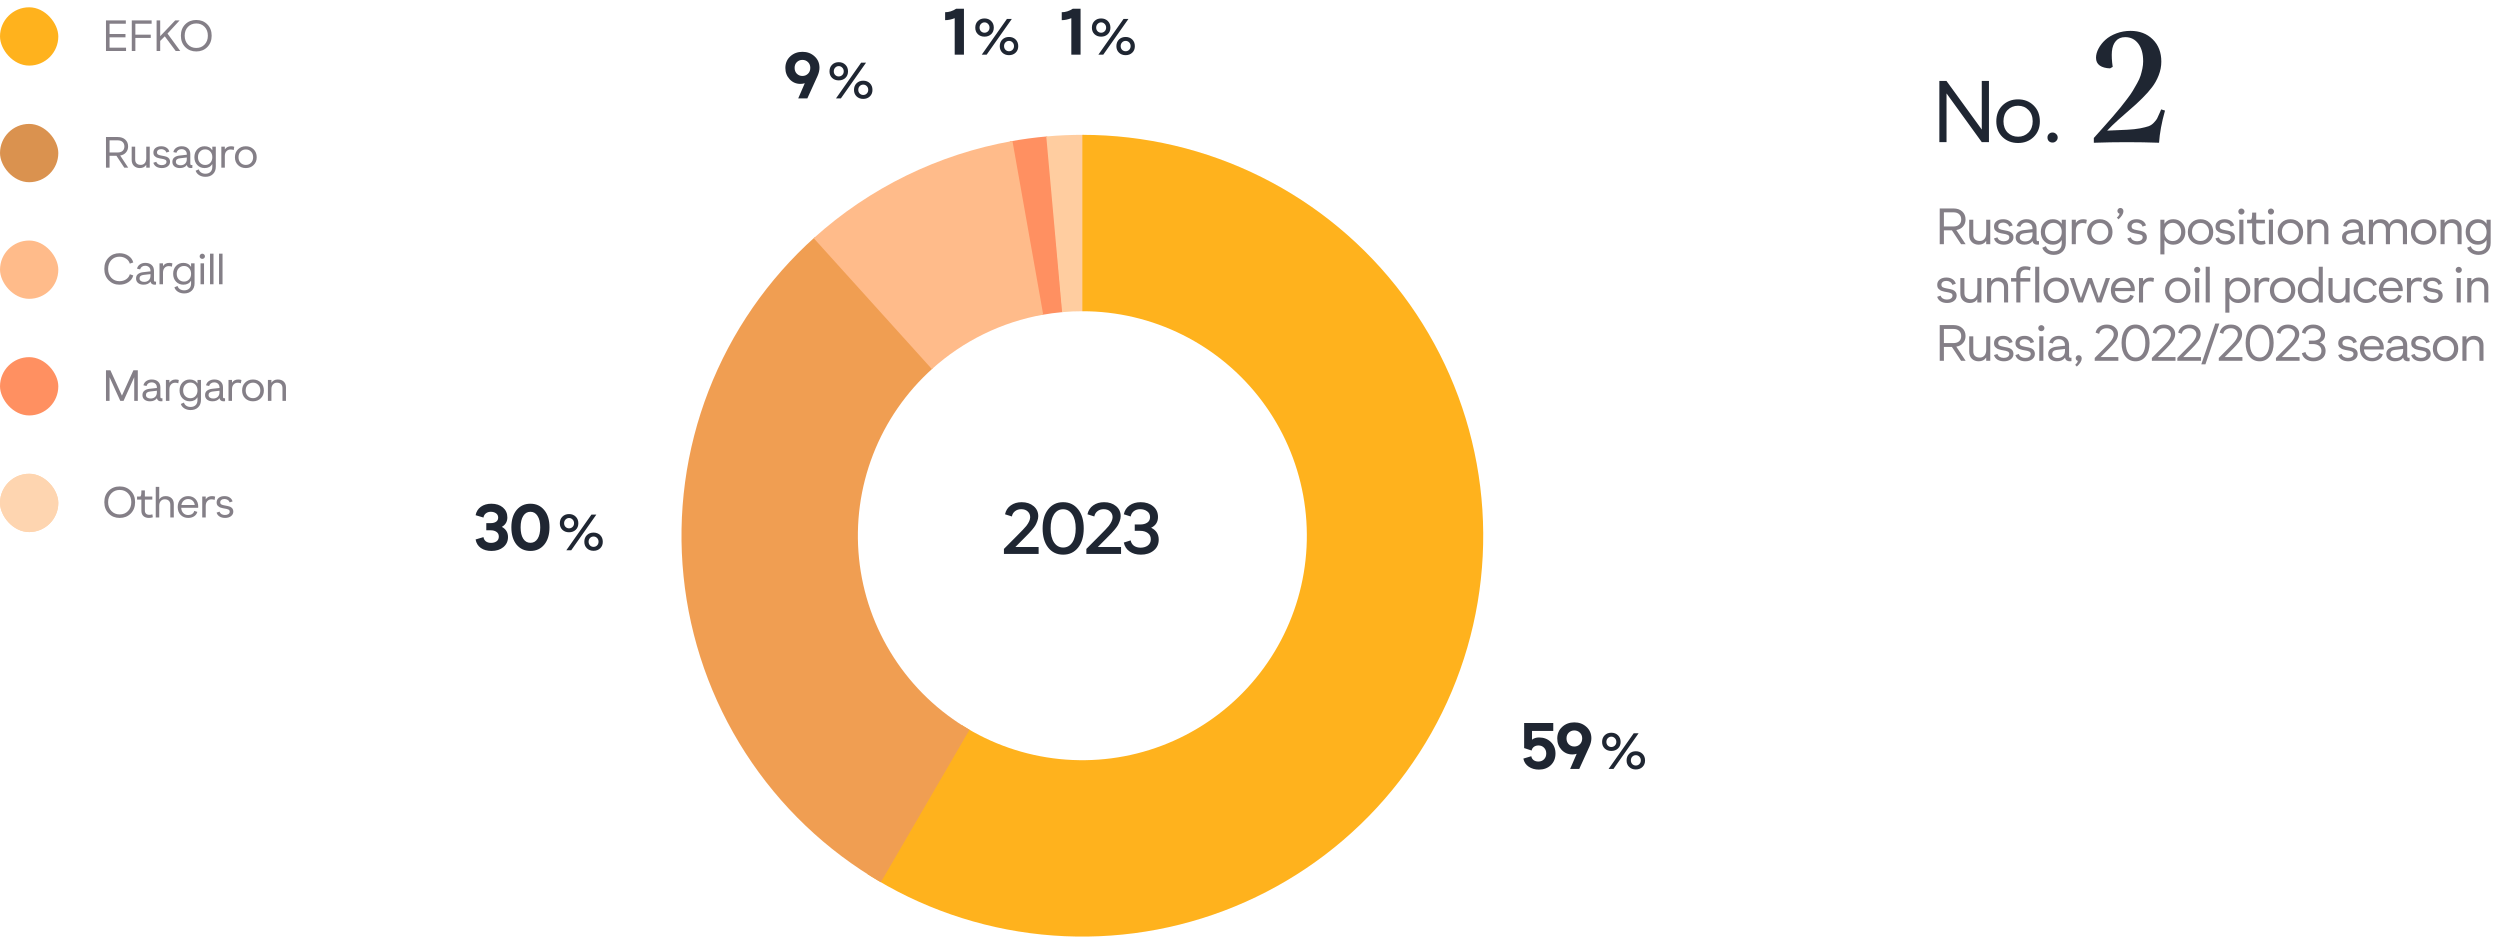 <svg width="686" height="257" viewBox="0 0 686 257" fill="none" xmlns="http://www.w3.org/2000/svg">
<path d="M543.8 22.2H545.768V39H543.8L534.128 25.632V39H532.16V22.2H534.104L543.8 35.544V22.2ZM558.034 37.584C556.898 38.688 555.474 39.24 553.762 39.24C552.05 39.24 550.626 38.696 549.49 37.608C548.354 36.504 547.786 35.072 547.786 33.312C547.786 31.504 548.346 30.048 549.466 28.944C550.602 27.824 552.034 27.264 553.762 27.264C555.474 27.264 556.898 27.824 558.034 28.944C559.17 30.048 559.738 31.504 559.738 33.312C559.738 35.056 559.17 36.48 558.034 37.584ZM553.762 37.512C554.898 37.512 555.85 37.128 556.618 36.36C557.386 35.576 557.77 34.552 557.77 33.288C557.77 31.992 557.386 30.96 556.618 30.192C555.866 29.408 554.914 29.016 553.762 29.016C552.61 29.016 551.65 29.408 550.882 30.192C550.13 30.96 549.754 31.992 549.754 33.288C549.754 34.552 550.13 35.576 550.882 36.36C551.65 37.128 552.61 37.512 553.762 37.512ZM563.216 39.12C562.816 39.12 562.48 38.992 562.208 38.736C561.952 38.464 561.824 38.128 561.824 37.728C561.824 37.344 561.952 37.024 562.208 36.768C562.48 36.496 562.816 36.36 563.216 36.36C563.6 36.36 563.928 36.496 564.2 36.768C564.488 37.024 564.632 37.344 564.632 37.728C564.632 38.112 564.488 38.44 564.2 38.712C563.928 38.984 563.6 39.12 563.216 39.12Z" fill="#1F2632"/>
<path d="M592.443 39.172C586.628 38.957 580.663 38.957 574.547 39.172V37.861C575.75 36.515 576.652 35.505 577.254 34.832C577.87 34.145 578.665 33.242 579.639 32.125C580.627 30.994 581.365 30.12 581.852 29.504C582.339 28.888 582.94 28.115 583.656 27.184C584.372 26.253 584.902 25.494 585.246 24.906C585.604 24.319 585.998 23.631 586.428 22.844C586.872 22.056 587.187 21.361 587.373 20.76C587.559 20.158 587.724 19.521 587.867 18.848C588.01 18.16 588.082 17.487 588.082 16.828C588.082 14.751 587.631 13.126 586.729 11.951C585.826 10.777 584.637 10.19 583.162 10.19C582.074 10.19 581.221 10.54 580.605 11.242C579.99 11.93 579.624 12.882 579.51 14.1C579.41 15.303 579.481 16.721 579.725 18.354L578.994 18.762C577.805 18.719 576.867 18.461 576.18 17.988C575.492 17.501 575.148 16.792 575.148 15.861C575.148 15.031 575.378 14.185 575.836 13.326C576.294 12.453 576.917 11.658 577.705 10.941C578.507 10.211 579.517 9.617 580.734 9.158C581.952 8.7 583.248 8.471 584.623 8.471C587.101 8.471 589.128 9.244 590.703 10.791C592.279 12.338 593.066 14.379 593.066 16.914C593.066 18.174 592.83 19.413 592.357 20.631C591.885 21.848 591.283 22.937 590.553 23.896C589.837 24.856 588.934 25.873 587.846 26.947C586.771 28.021 585.733 28.981 584.73 29.826C583.728 30.671 582.604 31.66 581.357 32.791C580.111 33.908 579.059 34.925 578.199 35.842L583.656 35.605C585.046 35.534 586.242 35.405 587.244 35.219C588.247 35.018 589.02 34.825 589.564 34.639C590.123 34.438 590.617 34.102 591.047 33.629C591.491 33.156 591.777 32.791 591.906 32.533C592.049 32.275 592.264 31.803 592.551 31.115C592.579 31.058 592.601 31.015 592.615 30.986L593.023 30.02L594.076 30.342C593.16 33.607 592.615 36.551 592.443 39.172Z" fill="#1F2632"/>
<path d="M532.26 67V57.2H536.026C537.034 57.2 537.837 57.475 538.434 58.026C539.041 58.577 539.344 59.305 539.344 60.21C539.344 60.975 539.115 61.619 538.658 62.142C538.21 62.665 537.594 62.991 536.81 63.122L539.372 67H538.112L535.606 63.206H533.408V67H532.26ZM533.408 62.142H536.026C536.707 62.142 537.23 61.969 537.594 61.624C537.967 61.279 538.154 60.807 538.154 60.21C538.154 59.613 537.967 59.141 537.594 58.796C537.23 58.441 536.707 58.264 536.026 58.264H533.408V62.142ZM545.011 60.294H546.131V67H545.011V66.104C544.554 66.795 543.868 67.14 542.953 67.14C542.206 67.14 541.586 66.911 541.091 66.454C540.596 65.987 540.349 65.329 540.349 64.48V60.294H541.469V64.41C541.469 64.961 541.628 65.385 541.945 65.684C542.272 65.973 542.706 66.118 543.247 66.118C543.779 66.118 544.204 65.936 544.521 65.572C544.848 65.199 545.011 64.695 545.011 64.06V60.294ZM549.863 67.14C549.182 67.14 548.594 66.991 548.099 66.692C547.614 66.384 547.296 65.964 547.147 65.432L548.099 65.124C548.192 65.46 548.393 65.726 548.701 65.922C549.018 66.109 549.392 66.202 549.821 66.202C550.278 66.202 550.647 66.104 550.927 65.908C551.207 65.712 551.347 65.451 551.347 65.124C551.347 64.956 551.31 64.816 551.235 64.704C551.16 64.592 551.039 64.503 550.871 64.438C550.703 64.363 550.544 64.307 550.395 64.27C550.246 64.233 550.036 64.191 549.765 64.144C549.494 64.097 549.289 64.06 549.149 64.032C549.009 63.995 548.818 63.943 548.575 63.878C548.332 63.813 548.141 63.733 548.001 63.64C547.87 63.547 547.73 63.435 547.581 63.304C547.432 63.173 547.324 63.01 547.259 62.814C547.194 62.618 547.161 62.399 547.161 62.156C547.161 61.54 547.39 61.055 547.847 60.7C548.314 60.336 548.92 60.154 549.667 60.154C550.32 60.154 550.876 60.303 551.333 60.602C551.8 60.891 552.108 61.311 552.257 61.862L551.291 62.17C551.207 61.825 551.011 61.559 550.703 61.372C550.404 61.176 550.059 61.078 549.667 61.078C549.247 61.078 548.916 61.176 548.673 61.372C548.43 61.559 548.309 61.806 548.309 62.114C548.309 62.441 548.426 62.674 548.659 62.814C548.892 62.945 549.247 63.052 549.723 63.136C550.591 63.285 551.174 63.425 551.473 63.556C552.154 63.873 552.495 64.382 552.495 65.082C552.495 65.707 552.248 66.207 551.753 66.58C551.258 66.953 550.628 67.14 549.863 67.14ZM559.256 66.174C559.331 66.174 559.41 66.165 559.494 66.146V67.098C559.354 67.126 559.196 67.14 559.018 67.14C558.673 67.14 558.384 67.056 558.15 66.888C557.917 66.711 557.777 66.463 557.73 66.146C557.245 66.809 556.498 67.14 555.49 67.14C554.781 67.14 554.202 66.963 553.754 66.608C553.316 66.253 553.096 65.763 553.096 65.138C553.096 64.522 553.311 64.051 553.74 63.724C554.17 63.397 554.706 63.201 555.35 63.136L557.716 62.87V62.744C557.716 62.212 557.558 61.801 557.24 61.512C556.923 61.223 556.512 61.078 556.008 61.078C555.598 61.078 555.248 61.185 554.958 61.4C554.678 61.605 554.492 61.885 554.398 62.24L553.404 62.016C553.554 61.409 553.871 60.947 554.356 60.63C554.842 60.313 555.411 60.154 556.064 60.154C556.914 60.154 557.586 60.378 558.08 60.826C558.584 61.265 558.836 61.895 558.836 62.716V65.768C558.836 66.039 558.976 66.174 559.256 66.174ZM555.854 66.244C556.424 66.207 556.876 66.015 557.212 65.67C557.548 65.315 557.716 64.835 557.716 64.228V63.752L555.532 64.004C554.655 64.097 554.216 64.471 554.216 65.124C554.216 65.507 554.375 65.796 554.692 65.992C555.019 66.188 555.406 66.272 555.854 66.244ZM565.741 60.294H566.861V66.664C566.861 67.691 566.553 68.493 565.937 69.072C565.331 69.651 564.537 69.94 563.557 69.94C562.792 69.94 562.12 69.763 561.541 69.408C560.972 69.053 560.594 68.577 560.407 67.98L561.415 67.546C561.518 67.957 561.761 68.293 562.143 68.554C562.535 68.815 563.002 68.946 563.543 68.946C564.206 68.946 564.738 68.755 565.139 68.372C565.541 67.989 565.741 67.443 565.741 66.734V65.852C565.209 66.711 564.388 67.14 563.277 67.14C562.344 67.14 561.565 66.818 560.939 66.174C560.314 65.521 560.001 64.681 560.001 63.654C560.001 62.627 560.309 61.787 560.925 61.134C561.551 60.481 562.335 60.154 563.277 60.154C564.388 60.154 565.209 60.583 565.741 61.442V60.294ZM561.807 65.46C562.255 65.917 562.811 66.146 563.473 66.146C564.136 66.146 564.677 65.917 565.097 65.46C565.527 64.993 565.741 64.391 565.741 63.654C565.741 62.917 565.527 62.315 565.097 61.848C564.677 61.381 564.136 61.148 563.473 61.148C562.811 61.148 562.255 61.381 561.807 61.848C561.369 62.305 561.149 62.907 561.149 63.654C561.149 64.401 561.369 65.003 561.807 65.46ZM571.611 60.154C572.013 60.154 572.349 60.21 572.619 60.322L572.451 61.372C572.143 61.251 571.812 61.19 571.457 61.19C570.907 61.19 570.459 61.381 570.113 61.764C569.777 62.137 569.609 62.651 569.609 63.304V67H568.489V60.294H569.609V61.19C570.048 60.499 570.715 60.154 571.611 60.154ZM578.681 66.174C578.019 66.818 577.188 67.14 576.189 67.14C575.191 67.14 574.36 66.823 573.697 66.188C573.035 65.544 572.703 64.709 572.703 63.682C572.703 62.627 573.03 61.778 573.683 61.134C574.346 60.481 575.181 60.154 576.189 60.154C577.188 60.154 578.019 60.481 578.681 61.134C579.344 61.778 579.675 62.627 579.675 63.682C579.675 64.699 579.344 65.53 578.681 66.174ZM576.189 66.132C576.852 66.132 577.407 65.908 577.855 65.46C578.303 65.003 578.527 64.405 578.527 63.668C578.527 62.912 578.303 62.31 577.855 61.862C577.417 61.405 576.861 61.176 576.189 61.176C575.517 61.176 574.957 61.405 574.509 61.862C574.071 62.31 573.851 62.912 573.851 63.668C573.851 64.405 574.071 65.003 574.509 65.46C574.957 65.908 575.517 66.132 576.189 66.132ZM581.326 60.182L580.864 59.72C581.312 59.328 581.56 58.964 581.606 58.628C581.429 58.581 581.284 58.488 581.172 58.348C581.07 58.208 581.018 58.045 581.018 57.858C581.018 57.643 581.098 57.457 581.256 57.298C581.415 57.139 581.606 57.06 581.83 57.06C582.064 57.06 582.26 57.139 582.418 57.298C582.586 57.457 582.67 57.676 582.67 57.956C582.67 58.628 582.222 59.37 581.326 60.182ZM586.466 67.14C585.785 67.14 585.197 66.991 584.702 66.692C584.217 66.384 583.899 65.964 583.75 65.432L584.702 65.124C584.795 65.46 584.996 65.726 585.304 65.922C585.621 66.109 585.995 66.202 586.424 66.202C586.881 66.202 587.25 66.104 587.53 65.908C587.81 65.712 587.95 65.451 587.95 65.124C587.95 64.956 587.913 64.816 587.838 64.704C587.763 64.592 587.642 64.503 587.474 64.438C587.306 64.363 587.147 64.307 586.998 64.27C586.849 64.233 586.639 64.191 586.368 64.144C586.097 64.097 585.892 64.06 585.752 64.032C585.612 63.995 585.421 63.943 585.178 63.878C584.935 63.813 584.744 63.733 584.604 63.64C584.473 63.547 584.333 63.435 584.184 63.304C584.035 63.173 583.927 63.01 583.862 62.814C583.797 62.618 583.764 62.399 583.764 62.156C583.764 61.54 583.993 61.055 584.45 60.7C584.917 60.336 585.523 60.154 586.27 60.154C586.923 60.154 587.479 60.303 587.936 60.602C588.403 60.891 588.711 61.311 588.86 61.862L587.894 62.17C587.81 61.825 587.614 61.559 587.306 61.372C587.007 61.176 586.662 61.078 586.27 61.078C585.85 61.078 585.519 61.176 585.276 61.372C585.033 61.559 584.912 61.806 584.912 62.114C584.912 62.441 585.029 62.674 585.262 62.814C585.495 62.945 585.85 63.052 586.326 63.136C587.194 63.285 587.777 63.425 588.076 63.556C588.757 63.873 589.098 64.382 589.098 65.082C589.098 65.707 588.851 66.207 588.356 66.58C587.861 66.953 587.231 67.14 586.466 67.14ZM596.371 60.154C597.313 60.154 598.097 60.481 598.723 61.134C599.348 61.787 599.661 62.627 599.661 63.654C599.661 64.681 599.348 65.521 598.723 66.174C598.097 66.818 597.318 67.14 596.385 67.14C595.274 67.14 594.453 66.711 593.921 65.852V69.8H592.801V60.294H593.921V61.428C594.453 60.579 595.269 60.154 596.371 60.154ZM594.551 65.46C594.98 65.917 595.526 66.146 596.189 66.146C596.851 66.146 597.402 65.917 597.841 65.46C598.289 65.003 598.513 64.401 598.513 63.654C598.513 62.907 598.289 62.305 597.841 61.848C597.402 61.381 596.851 61.148 596.189 61.148C595.526 61.148 594.98 61.381 594.551 61.848C594.131 62.315 593.921 62.917 593.921 63.654C593.921 64.391 594.131 64.993 594.551 65.46ZM606.315 66.174C605.652 66.818 604.822 67.14 603.823 67.14C602.824 67.14 601.994 66.823 601.331 66.188C600.668 65.544 600.337 64.709 600.337 63.682C600.337 62.627 600.664 61.778 601.317 61.134C601.98 60.481 602.815 60.154 603.823 60.154C604.822 60.154 605.652 60.481 606.315 61.134C606.978 61.778 607.309 62.627 607.309 63.682C607.309 64.699 606.978 65.53 606.315 66.174ZM603.823 66.132C604.486 66.132 605.041 65.908 605.489 65.46C605.937 65.003 606.161 64.405 606.161 63.668C606.161 62.912 605.937 62.31 605.489 61.862C605.05 61.405 604.495 61.176 603.823 61.176C603.151 61.176 602.591 61.405 602.143 61.862C601.704 62.31 601.485 62.912 601.485 63.668C601.485 64.405 601.704 65.003 602.143 65.46C602.591 65.908 603.151 66.132 603.823 66.132ZM610.64 67.14C609.959 67.14 609.371 66.991 608.876 66.692C608.391 66.384 608.073 65.964 607.924 65.432L608.876 65.124C608.969 65.46 609.17 65.726 609.478 65.922C609.795 66.109 610.169 66.202 610.598 66.202C611.055 66.202 611.424 66.104 611.704 65.908C611.984 65.712 612.124 65.451 612.124 65.124C612.124 64.956 612.087 64.816 612.012 64.704C611.937 64.592 611.816 64.503 611.648 64.438C611.48 64.363 611.321 64.307 611.172 64.27C611.023 64.233 610.813 64.191 610.542 64.144C610.271 64.097 610.066 64.06 609.926 64.032C609.786 63.995 609.595 63.943 609.352 63.878C609.109 63.813 608.918 63.733 608.778 63.64C608.647 63.547 608.507 63.435 608.358 63.304C608.209 63.173 608.101 63.01 608.036 62.814C607.971 62.618 607.938 62.399 607.938 62.156C607.938 61.54 608.167 61.055 608.624 60.7C609.091 60.336 609.697 60.154 610.444 60.154C611.097 60.154 611.653 60.303 612.11 60.602C612.577 60.891 612.885 61.311 613.034 61.862L612.068 62.17C611.984 61.825 611.788 61.559 611.48 61.372C611.181 61.176 610.836 61.078 610.444 61.078C610.024 61.078 609.693 61.176 609.45 61.372C609.207 61.559 609.086 61.806 609.086 62.114C609.086 62.441 609.203 62.674 609.436 62.814C609.669 62.945 610.024 63.052 610.5 63.136C611.368 63.285 611.951 63.425 612.25 63.556C612.931 63.873 613.272 64.382 613.272 65.082C613.272 65.707 613.025 66.207 612.53 66.58C612.035 66.953 611.405 67.14 610.64 67.14ZM615.637 58.642C615.469 58.801 615.269 58.88 615.035 58.88C614.802 58.88 614.601 58.801 614.433 58.642C614.275 58.483 614.195 58.287 614.195 58.054C614.195 57.821 614.275 57.625 614.433 57.466C614.601 57.298 614.802 57.214 615.035 57.214C615.269 57.214 615.469 57.298 615.637 57.466C615.805 57.625 615.889 57.821 615.889 58.054C615.889 58.287 615.805 58.483 615.637 58.642ZM614.475 67V60.294H615.595V67H614.475ZM620.395 67.14C619.667 67.14 619.084 66.944 618.645 66.552C618.206 66.151 617.987 65.567 617.987 64.802V61.274H616.601V60.294H617.651C617.782 60.191 617.87 60.005 617.917 59.734C617.964 59.463 617.987 58.997 617.987 58.334H619.107V60.294H621.487V61.274H619.107V64.802C619.107 65.222 619.233 65.553 619.485 65.796C619.737 66.029 620.101 66.146 620.577 66.146C620.876 66.146 621.184 66.09 621.501 65.978L621.655 66.93C621.282 67.07 620.862 67.14 620.395 67.14ZM623.746 58.642C623.578 58.801 623.377 58.88 623.144 58.88C622.911 58.88 622.71 58.801 622.542 58.642C622.383 58.483 622.304 58.287 622.304 58.054C622.304 57.821 622.383 57.625 622.542 57.466C622.71 57.298 622.911 57.214 623.144 57.214C623.377 57.214 623.578 57.298 623.746 57.466C623.914 57.625 623.998 57.821 623.998 58.054C623.998 58.287 623.914 58.483 623.746 58.642ZM622.584 67V60.294H623.704V67H622.584ZM630.982 66.174C630.319 66.818 629.488 67.14 628.49 67.14C627.491 67.14 626.66 66.823 625.998 66.188C625.335 65.544 625.004 64.709 625.004 63.682C625.004 62.627 625.33 61.778 625.984 61.134C626.646 60.481 627.482 60.154 628.49 60.154C629.488 60.154 630.319 60.481 630.982 61.134C631.644 61.778 631.976 62.627 631.976 63.682C631.976 64.699 631.644 65.53 630.982 66.174ZM628.49 66.132C629.152 66.132 629.708 65.908 630.156 65.46C630.604 65.003 630.828 64.405 630.828 63.668C630.828 62.912 630.604 62.31 630.156 61.862C629.717 61.405 629.162 61.176 628.49 61.176C627.818 61.176 627.258 61.405 626.81 61.862C626.371 62.31 626.152 62.912 626.152 63.668C626.152 64.405 626.371 65.003 626.81 65.46C627.258 65.908 627.818 66.132 628.49 66.132ZM636.301 60.154C637.085 60.154 637.715 60.378 638.191 60.826C638.667 61.274 638.905 61.904 638.905 62.716V67H637.785V62.968C637.785 62.38 637.626 61.937 637.309 61.638C636.991 61.33 636.562 61.176 636.021 61.176C635.489 61.176 635.059 61.363 634.733 61.736C634.406 62.1 634.243 62.599 634.243 63.234V67H633.123V60.294H634.243V61.204C634.691 60.504 635.377 60.154 636.301 60.154ZM648.816 66.174C648.891 66.174 648.97 66.165 649.054 66.146V67.098C648.914 67.126 648.755 67.14 648.578 67.14C648.233 67.14 647.943 67.056 647.71 66.888C647.477 66.711 647.337 66.463 647.29 66.146C646.805 66.809 646.058 67.14 645.05 67.14C644.341 67.14 643.762 66.963 643.314 66.608C642.875 66.253 642.656 65.763 642.656 65.138C642.656 64.522 642.871 64.051 643.3 63.724C643.729 63.397 644.266 63.201 644.91 63.136L647.276 62.87V62.744C647.276 62.212 647.117 61.801 646.8 61.512C646.483 61.223 646.072 61.078 645.568 61.078C645.157 61.078 644.807 61.185 644.518 61.4C644.238 61.605 644.051 61.885 643.958 62.24L642.964 62.016C643.113 61.409 643.431 60.947 643.916 60.63C644.401 60.313 644.971 60.154 645.624 60.154C646.473 60.154 647.145 60.378 647.64 60.826C648.144 61.265 648.396 61.895 648.396 62.716V65.768C648.396 66.039 648.536 66.174 648.816 66.174ZM645.414 66.244C645.983 66.207 646.436 66.015 646.772 65.67C647.108 65.315 647.276 64.835 647.276 64.228V63.752L645.092 64.004C644.215 64.097 643.776 64.471 643.776 65.124C643.776 65.507 643.935 65.796 644.252 65.992C644.579 66.188 644.966 66.272 645.414 66.244ZM657.863 60.154C658.647 60.154 659.277 60.378 659.753 60.826C660.238 61.274 660.481 61.904 660.481 62.716V67H659.361V62.968C659.361 62.389 659.198 61.946 658.871 61.638C658.554 61.33 658.124 61.176 657.583 61.176C657.051 61.176 656.622 61.363 656.295 61.736C655.968 62.1 655.805 62.599 655.805 63.234V67H654.685V62.968C654.685 62.38 654.526 61.937 654.209 61.638C653.892 61.33 653.462 61.176 652.921 61.176C652.389 61.176 651.96 61.363 651.633 61.736C651.306 62.1 651.143 62.599 651.143 63.234V67H650.023V60.294H651.143V61.204C651.591 60.504 652.277 60.154 653.201 60.154C654.405 60.154 655.208 60.63 655.609 61.582C655.796 61.134 656.085 60.784 656.477 60.532C656.869 60.28 657.331 60.154 657.863 60.154ZM667.543 66.174C666.88 66.818 666.05 67.14 665.051 67.14C664.052 67.14 663.222 66.823 662.559 66.188C661.896 65.544 661.565 64.709 661.565 63.682C661.565 62.627 661.892 61.778 662.545 61.134C663.208 60.481 664.043 60.154 665.051 60.154C666.05 60.154 666.88 60.481 667.543 61.134C668.206 61.778 668.537 62.627 668.537 63.682C668.537 64.699 668.206 65.53 667.543 66.174ZM665.051 66.132C665.714 66.132 666.269 65.908 666.717 65.46C667.165 65.003 667.389 64.405 667.389 63.668C667.389 62.912 667.165 62.31 666.717 61.862C666.278 61.405 665.723 61.176 665.051 61.176C664.379 61.176 663.819 61.405 663.371 61.862C662.932 62.31 662.713 62.912 662.713 63.668C662.713 64.405 662.932 65.003 663.371 65.46C663.819 65.908 664.379 66.132 665.051 66.132ZM672.862 60.154C673.646 60.154 674.276 60.378 674.752 60.826C675.228 61.274 675.466 61.904 675.466 62.716V67H674.346V62.968C674.346 62.38 674.187 61.937 673.87 61.638C673.553 61.33 673.123 61.176 672.582 61.176C672.05 61.176 671.621 61.363 671.294 61.736C670.967 62.1 670.804 62.599 670.804 63.234V67H669.684V60.294H670.804V61.204C671.252 60.504 671.938 60.154 672.862 60.154ZM682.318 60.294H683.438V66.664C683.438 67.691 683.13 68.493 682.514 69.072C681.907 69.651 681.114 69.94 680.134 69.94C679.369 69.94 678.697 69.763 678.118 69.408C677.549 69.053 677.171 68.577 676.984 67.98L677.992 67.546C678.095 67.957 678.337 68.293 678.72 68.554C679.112 68.815 679.579 68.946 680.12 68.946C680.783 68.946 681.315 68.755 681.716 68.372C682.117 67.989 682.318 67.443 682.318 66.734V65.852C681.786 66.711 680.965 67.14 679.854 67.14C678.921 67.14 678.141 66.818 677.516 66.174C676.891 65.521 676.578 64.681 676.578 63.654C676.578 62.627 676.886 61.787 677.502 61.134C678.127 60.481 678.911 60.154 679.854 60.154C680.965 60.154 681.786 60.583 682.318 61.442V60.294ZM678.384 65.46C678.832 65.917 679.387 66.146 680.05 66.146C680.713 66.146 681.254 65.917 681.674 65.46C682.103 64.993 682.318 64.391 682.318 63.654C682.318 62.917 682.103 62.315 681.674 61.848C681.254 61.381 680.713 61.148 680.05 61.148C679.387 61.148 678.832 61.381 678.384 61.848C677.945 62.305 677.726 62.907 677.726 63.654C677.726 64.401 677.945 65.003 678.384 65.46ZM534.276 83.14C533.595 83.14 533.007 82.991 532.512 82.692C532.027 82.384 531.709 81.964 531.56 81.432L532.512 81.124C532.605 81.46 532.806 81.726 533.114 81.922C533.431 82.109 533.805 82.202 534.234 82.202C534.691 82.202 535.06 82.104 535.34 81.908C535.62 81.712 535.76 81.451 535.76 81.124C535.76 80.956 535.723 80.816 535.648 80.704C535.573 80.592 535.452 80.503 535.284 80.438C535.116 80.363 534.957 80.307 534.808 80.27C534.659 80.233 534.449 80.191 534.178 80.144C533.907 80.097 533.702 80.06 533.562 80.032C533.422 79.995 533.231 79.943 532.988 79.878C532.745 79.813 532.554 79.733 532.414 79.64C532.283 79.547 532.143 79.435 531.994 79.304C531.845 79.173 531.737 79.01 531.672 78.814C531.607 78.618 531.574 78.399 531.574 78.156C531.574 77.54 531.803 77.055 532.26 76.7C532.727 76.336 533.333 76.154 534.08 76.154C534.733 76.154 535.289 76.303 535.746 76.602C536.213 76.891 536.521 77.311 536.67 77.862L535.704 78.17C535.62 77.825 535.424 77.559 535.116 77.372C534.817 77.176 534.472 77.078 534.08 77.078C533.66 77.078 533.329 77.176 533.086 77.372C532.843 77.559 532.722 77.806 532.722 78.114C532.722 78.441 532.839 78.674 533.072 78.814C533.305 78.945 533.66 79.052 534.136 79.136C535.004 79.285 535.587 79.425 535.886 79.556C536.567 79.873 536.908 80.382 536.908 81.082C536.908 81.707 536.661 82.207 536.166 82.58C535.671 82.953 535.041 83.14 534.276 83.14ZM542.577 76.294H543.697V83H542.577V82.104C542.12 82.795 541.434 83.14 540.519 83.14C539.773 83.14 539.152 82.911 538.657 82.454C538.163 81.987 537.915 81.329 537.915 80.48V76.294H539.035V80.41C539.035 80.961 539.194 81.385 539.511 81.684C539.838 81.973 540.272 82.118 540.813 82.118C541.345 82.118 541.77 81.936 542.087 81.572C542.414 81.199 542.577 80.695 542.577 80.06V76.294ZM548.423 76.154C549.207 76.154 549.837 76.378 550.313 76.826C550.789 77.274 551.027 77.904 551.027 78.716V83H549.907V78.968C549.907 78.38 549.749 77.937 549.431 77.638C549.114 77.33 548.685 77.176 548.143 77.176C547.611 77.176 547.182 77.363 546.855 77.736C546.529 78.1 546.365 78.599 546.365 79.234V83H545.245V76.294H546.365V77.204C546.813 76.504 547.499 76.154 548.423 76.154ZM553.273 83V77.274H551.831V76.294H553.273V75.496C553.273 74.703 553.493 74.101 553.931 73.69C554.379 73.27 554.967 73.06 555.695 73.06C556.218 73.06 556.717 73.139 557.193 73.298L557.039 74.208C556.647 74.068 556.269 73.998 555.905 73.998C555.411 73.998 555.033 74.138 554.771 74.418C554.519 74.689 554.393 75.067 554.393 75.552V76.294H557.109V77.274H554.393V83H553.273ZM558.453 83V73.2H559.573V83H558.453ZM566.704 82.174C566.041 82.818 565.21 83.14 564.212 83.14C563.213 83.14 562.382 82.823 561.72 82.188C561.057 81.544 560.726 80.709 560.726 79.682C560.726 78.627 561.052 77.778 561.706 77.134C562.368 76.481 563.204 76.154 564.212 76.154C565.21 76.154 566.041 76.481 566.704 77.134C567.366 77.778 567.698 78.627 567.698 79.682C567.698 80.699 567.366 81.53 566.704 82.174ZM564.212 82.132C564.874 82.132 565.43 81.908 565.878 81.46C566.326 81.003 566.55 80.405 566.55 79.668C566.55 78.912 566.326 78.31 565.878 77.862C565.439 77.405 564.884 77.176 564.212 77.176C563.54 77.176 562.98 77.405 562.532 77.862C562.093 78.31 561.874 78.912 561.874 79.668C561.874 80.405 562.093 81.003 562.532 81.46C562.98 81.908 563.54 82.132 564.212 82.132ZM577.836 76.294H578.998L576.618 83H575.386L573.454 77.694L571.536 83H570.29L567.924 76.294H569.086L570.99 81.796L572.922 76.294H574L575.932 81.796L577.836 76.294ZM582.585 83.14C581.614 83.14 580.812 82.823 580.177 82.188C579.542 81.544 579.225 80.699 579.225 79.654C579.225 78.609 579.538 77.764 580.163 77.12C580.798 76.476 581.596 76.154 582.557 76.154C583.509 76.154 584.284 76.462 584.881 77.078C585.488 77.694 585.791 78.511 585.791 79.528C585.791 79.64 585.782 79.761 585.763 79.892H580.345C580.382 80.601 580.606 81.166 581.017 81.586C581.428 82.006 581.95 82.216 582.585 82.216C583.07 82.216 583.49 82.099 583.845 81.866C584.2 81.623 584.424 81.297 584.517 80.886L585.511 81.208C585.343 81.815 584.988 82.291 584.447 82.636C583.915 82.972 583.294 83.14 582.585 83.14ZM580.401 79.01H584.685C584.61 78.441 584.382 77.979 583.999 77.624C583.616 77.269 583.14 77.092 582.571 77.092C582.011 77.092 581.535 77.265 581.143 77.61C580.751 77.955 580.504 78.422 580.401 79.01ZM590.056 76.154C590.457 76.154 590.793 76.21 591.064 76.322L590.896 77.372C590.588 77.251 590.256 77.19 589.902 77.19C589.351 77.19 588.903 77.381 588.558 77.764C588.222 78.137 588.054 78.651 588.054 79.304V83H586.934V76.294H588.054V77.19C588.492 76.499 589.16 76.154 590.056 76.154ZM600.066 82.174C599.403 82.818 598.572 83.14 597.574 83.14C596.575 83.14 595.744 82.823 595.082 82.188C594.419 81.544 594.088 80.709 594.088 79.682C594.088 78.627 594.414 77.778 595.068 77.134C595.73 76.481 596.566 76.154 597.574 76.154C598.572 76.154 599.403 76.481 600.066 77.134C600.728 77.778 601.06 78.627 601.06 79.682C601.06 80.699 600.728 81.53 600.066 82.174ZM597.574 82.132C598.236 82.132 598.792 81.908 599.24 81.46C599.688 81.003 599.912 80.405 599.912 79.668C599.912 78.912 599.688 78.31 599.24 77.862C598.801 77.405 598.246 77.176 597.574 77.176C596.902 77.176 596.342 77.405 595.894 77.862C595.455 78.31 595.236 78.912 595.236 79.668C595.236 80.405 595.455 81.003 595.894 81.46C596.342 81.908 596.902 82.132 597.574 82.132ZM603.509 74.642C603.341 74.801 603.14 74.88 602.907 74.88C602.674 74.88 602.473 74.801 602.305 74.642C602.146 74.483 602.067 74.287 602.067 74.054C602.067 73.821 602.146 73.625 602.305 73.466C602.473 73.298 602.674 73.214 602.907 73.214C603.14 73.214 603.341 73.298 603.509 73.466C603.677 73.625 603.761 73.821 603.761 74.054C603.761 74.287 603.677 74.483 603.509 74.642ZM602.347 83V76.294H603.467V83H602.347ZM605.243 83V73.2H606.363V83H605.243ZM614.2 76.154C615.143 76.154 615.927 76.481 616.552 77.134C617.178 77.787 617.49 78.627 617.49 79.654C617.49 80.681 617.178 81.521 616.552 82.174C615.927 82.818 615.148 83.14 614.214 83.14C613.104 83.14 612.282 82.711 611.75 81.852V85.8H610.63V76.294H611.75V77.428C612.282 76.579 613.099 76.154 614.2 76.154ZM612.38 81.46C612.81 81.917 613.356 82.146 614.018 82.146C614.681 82.146 615.232 81.917 615.67 81.46C616.118 81.003 616.342 80.401 616.342 79.654C616.342 78.907 616.118 78.305 615.67 77.848C615.232 77.381 614.681 77.148 614.018 77.148C613.356 77.148 612.81 77.381 612.38 77.848C611.96 78.315 611.75 78.917 611.75 79.654C611.75 80.391 611.96 80.993 612.38 81.46ZM621.765 76.154C622.166 76.154 622.502 76.21 622.773 76.322L622.605 77.372C622.297 77.251 621.965 77.19 621.611 77.19C621.06 77.19 620.612 77.381 620.267 77.764C619.931 78.137 619.763 78.651 619.763 79.304V83H618.643V76.294H619.763V77.19C620.201 76.499 620.869 76.154 621.765 76.154ZM628.835 82.174C628.172 82.818 627.341 83.14 626.343 83.14C625.344 83.14 624.513 82.823 623.851 82.188C623.188 81.544 622.857 80.709 622.857 79.682C622.857 78.627 623.183 77.778 623.837 77.134C624.499 76.481 625.335 76.154 626.343 76.154C627.341 76.154 628.172 76.481 628.835 77.134C629.497 77.778 629.829 78.627 629.829 79.682C629.829 80.699 629.497 81.53 628.835 82.174ZM626.343 82.132C627.005 82.132 627.561 81.908 628.009 81.46C628.457 81.003 628.681 80.405 628.681 79.668C628.681 78.912 628.457 78.31 628.009 77.862C627.57 77.405 627.015 77.176 626.343 77.176C625.671 77.176 625.111 77.405 624.663 77.862C624.224 78.31 624.005 78.912 624.005 79.668C624.005 80.405 624.224 81.003 624.663 81.46C625.111 81.908 625.671 82.132 626.343 82.132ZM636.254 73.2H637.374V83H636.254V81.852C635.722 82.711 634.9 83.14 633.79 83.14C632.856 83.14 632.077 82.818 631.452 82.174C630.826 81.521 630.514 80.681 630.514 79.654C630.514 78.627 630.822 77.787 631.438 77.134C632.063 76.481 632.847 76.154 633.79 76.154C634.9 76.154 635.722 76.583 636.254 77.442V73.2ZM632.32 81.46C632.768 81.917 633.323 82.146 633.986 82.146C634.648 82.146 635.19 81.917 635.61 81.46C636.039 80.993 636.254 80.391 636.254 79.654C636.254 78.917 636.039 78.315 635.61 77.848C635.19 77.381 634.648 77.148 633.986 77.148C633.323 77.148 632.768 77.381 632.32 77.848C631.881 78.305 631.662 78.907 631.662 79.654C631.662 80.401 631.881 81.003 632.32 81.46ZM643.608 76.294H644.728V83H643.608V82.104C643.15 82.795 642.464 83.14 641.55 83.14C640.803 83.14 640.182 82.911 639.688 82.454C639.193 81.987 638.946 81.329 638.946 80.48V76.294H640.066V80.41C640.066 80.961 640.224 81.385 640.542 81.684C640.868 81.973 641.302 82.118 641.844 82.118C642.376 82.118 642.8 81.936 643.118 81.572C643.444 81.199 643.608 80.695 643.608 80.06V76.294ZM649.202 83.14C648.231 83.14 647.424 82.818 646.78 82.174C646.136 81.53 645.814 80.695 645.814 79.668C645.814 78.641 646.131 77.801 646.766 77.148C647.41 76.485 648.222 76.154 649.202 76.154C649.93 76.154 650.569 76.331 651.12 76.686C651.67 77.031 652.03 77.507 652.198 78.114L651.204 78.464C651.11 78.072 650.882 77.759 650.518 77.526C650.154 77.293 649.729 77.176 649.244 77.176C648.59 77.176 648.044 77.409 647.606 77.876C647.176 78.333 646.962 78.926 646.962 79.654C646.962 80.391 647.176 80.989 647.606 81.446C648.044 81.903 648.595 82.132 649.258 82.132C649.734 82.132 650.154 82.015 650.518 81.782C650.882 81.539 651.11 81.222 651.204 80.83L652.198 81.166C652.03 81.782 651.67 82.267 651.12 82.622C650.569 82.967 649.93 83.14 649.202 83.14ZM656.12 83.14C655.149 83.14 654.346 82.823 653.712 82.188C653.077 81.544 652.76 80.699 652.76 79.654C652.76 78.609 653.072 77.764 653.698 77.12C654.332 76.476 655.13 76.154 656.092 76.154C657.044 76.154 657.818 76.462 658.416 77.078C659.022 77.694 659.326 78.511 659.326 79.528C659.326 79.64 659.316 79.761 659.298 79.892H653.88C653.917 80.601 654.141 81.166 654.552 81.586C654.962 82.006 655.485 82.216 656.12 82.216C656.605 82.216 657.025 82.099 657.38 81.866C657.734 81.623 657.958 81.297 658.052 80.886L659.046 81.208C658.878 81.815 658.523 82.291 657.982 82.636C657.45 82.972 656.829 83.14 656.12 83.14ZM653.936 79.01H658.22C658.145 78.441 657.916 77.979 657.534 77.624C657.151 77.269 656.675 77.092 656.106 77.092C655.546 77.092 655.07 77.265 654.678 77.61C654.286 77.955 654.038 78.422 653.936 79.01ZM663.59 76.154C663.992 76.154 664.328 76.21 664.598 76.322L664.43 77.372C664.122 77.251 663.791 77.19 663.436 77.19C662.886 77.19 662.438 77.381 662.092 77.764C661.756 78.137 661.588 78.651 661.588 79.304V83H660.468V76.294H661.588V77.19C662.027 76.499 662.694 76.154 663.59 76.154ZM667.643 83.14C666.962 83.14 666.374 82.991 665.879 82.692C665.394 82.384 665.076 81.964 664.927 81.432L665.879 81.124C665.972 81.46 666.173 81.726 666.481 81.922C666.798 82.109 667.172 82.202 667.601 82.202C668.058 82.202 668.427 82.104 668.707 81.908C668.987 81.712 669.127 81.451 669.127 81.124C669.127 80.956 669.09 80.816 669.015 80.704C668.94 80.592 668.819 80.503 668.651 80.438C668.483 80.363 668.324 80.307 668.175 80.27C668.026 80.233 667.816 80.191 667.545 80.144C667.274 80.097 667.069 80.06 666.929 80.032C666.789 79.995 666.598 79.943 666.355 79.878C666.112 79.813 665.921 79.733 665.781 79.64C665.65 79.547 665.51 79.435 665.361 79.304C665.212 79.173 665.104 79.01 665.039 78.814C664.974 78.618 664.941 78.399 664.941 78.156C664.941 77.54 665.17 77.055 665.627 76.7C666.094 76.336 666.7 76.154 667.447 76.154C668.1 76.154 668.656 76.303 669.113 76.602C669.58 76.891 669.888 77.311 670.037 77.862L669.071 78.17C668.987 77.825 668.791 77.559 668.483 77.372C668.184 77.176 667.839 77.078 667.447 77.078C667.027 77.078 666.696 77.176 666.453 77.372C666.21 77.559 666.089 77.806 666.089 78.114C666.089 78.441 666.206 78.674 666.439 78.814C666.672 78.945 667.027 79.052 667.503 79.136C668.371 79.285 668.954 79.425 669.253 79.556C669.934 79.873 670.275 80.382 670.275 81.082C670.275 81.707 670.028 82.207 669.533 82.58C669.038 82.953 668.408 83.14 667.643 83.14ZM675.28 74.642C675.112 74.801 674.911 74.88 674.678 74.88C674.444 74.88 674.244 74.801 674.076 74.642C673.917 74.483 673.838 74.287 673.838 74.054C673.838 73.821 673.917 73.625 674.076 73.466C674.244 73.298 674.444 73.214 674.678 73.214C674.911 73.214 675.112 73.298 675.28 73.466C675.448 73.625 675.532 73.821 675.532 74.054C675.532 74.287 675.448 74.483 675.28 74.642ZM674.118 83V76.294H675.238V83H674.118ZM680.191 76.154C680.975 76.154 681.605 76.378 682.081 76.826C682.557 77.274 682.795 77.904 682.795 78.716V83H681.675V78.968C681.675 78.38 681.517 77.937 681.199 77.638C680.882 77.33 680.453 77.176 679.911 77.176C679.379 77.176 678.95 77.363 678.623 77.736C678.297 78.1 678.133 78.599 678.133 79.234V83H677.013V76.294H678.133V77.204C678.581 76.504 679.267 76.154 680.191 76.154ZM532.26 99V89.2H536.026C537.034 89.2 537.837 89.475 538.434 90.026C539.041 90.577 539.344 91.305 539.344 92.21C539.344 92.975 539.115 93.619 538.658 94.142C538.21 94.665 537.594 94.991 536.81 95.122L539.372 99H538.112L535.606 95.206H533.408V99H532.26ZM533.408 94.142H536.026C536.707 94.142 537.23 93.969 537.594 93.624C537.967 93.279 538.154 92.807 538.154 92.21C538.154 91.613 537.967 91.141 537.594 90.796C537.23 90.441 536.707 90.264 536.026 90.264H533.408V94.142ZM545.011 92.294H546.131V99H545.011V98.104C544.554 98.795 543.868 99.14 542.953 99.14C542.206 99.14 541.586 98.911 541.091 98.454C540.596 97.987 540.349 97.329 540.349 96.48V92.294H541.469V96.41C541.469 96.961 541.628 97.385 541.945 97.684C542.272 97.973 542.706 98.118 543.247 98.118C543.779 98.118 544.204 97.936 544.521 97.572C544.848 97.199 545.011 96.695 545.011 96.06V92.294ZM549.863 99.14C549.182 99.14 548.594 98.991 548.099 98.692C547.614 98.384 547.296 97.964 547.147 97.432L548.099 97.124C548.192 97.46 548.393 97.726 548.701 97.922C549.018 98.109 549.392 98.202 549.821 98.202C550.278 98.202 550.647 98.104 550.927 97.908C551.207 97.712 551.347 97.451 551.347 97.124C551.347 96.956 551.31 96.816 551.235 96.704C551.16 96.592 551.039 96.503 550.871 96.438C550.703 96.363 550.544 96.307 550.395 96.27C550.246 96.233 550.036 96.191 549.765 96.144C549.494 96.097 549.289 96.06 549.149 96.032C549.009 95.995 548.818 95.943 548.575 95.878C548.332 95.813 548.141 95.733 548.001 95.64C547.87 95.547 547.73 95.435 547.581 95.304C547.432 95.173 547.324 95.01 547.259 94.814C547.194 94.618 547.161 94.399 547.161 94.156C547.161 93.54 547.39 93.055 547.847 92.7C548.314 92.336 548.92 92.154 549.667 92.154C550.32 92.154 550.876 92.303 551.333 92.602C551.8 92.891 552.108 93.311 552.257 93.862L551.291 94.17C551.207 93.825 551.011 93.559 550.703 93.372C550.404 93.176 550.059 93.078 549.667 93.078C549.247 93.078 548.916 93.176 548.673 93.372C548.43 93.559 548.309 93.806 548.309 94.114C548.309 94.441 548.426 94.674 548.659 94.814C548.892 94.945 549.247 95.052 549.723 95.136C550.591 95.285 551.174 95.425 551.473 95.556C552.154 95.873 552.495 96.382 552.495 97.082C552.495 97.707 552.248 98.207 551.753 98.58C551.258 98.953 550.628 99.14 549.863 99.14ZM555.742 99.14C555.061 99.14 554.473 98.991 553.978 98.692C553.493 98.384 553.176 97.964 553.026 97.432L553.978 97.124C554.072 97.46 554.272 97.726 554.58 97.922C554.898 98.109 555.271 98.202 555.7 98.202C556.158 98.202 556.526 98.104 556.806 97.908C557.086 97.712 557.226 97.451 557.226 97.124C557.226 96.956 557.189 96.816 557.114 96.704C557.04 96.592 556.918 96.503 556.75 96.438C556.582 96.363 556.424 96.307 556.274 96.27C556.125 96.233 555.915 96.191 555.644 96.144C555.374 96.097 555.168 96.06 555.028 96.032C554.888 95.995 554.697 95.943 554.454 95.878C554.212 95.813 554.02 95.733 553.88 95.64C553.75 95.547 553.61 95.435 553.46 95.304C553.311 95.173 553.204 95.01 553.138 94.814C553.073 94.618 553.04 94.399 553.04 94.156C553.04 93.54 553.269 93.055 553.726 92.7C554.193 92.336 554.8 92.154 555.546 92.154C556.2 92.154 556.755 92.303 557.212 92.602C557.679 92.891 557.987 93.311 558.136 93.862L557.17 94.17C557.086 93.825 556.89 93.559 556.582 93.372C556.284 93.176 555.938 93.078 555.546 93.078C555.126 93.078 554.795 93.176 554.552 93.372C554.31 93.559 554.188 93.806 554.188 94.114C554.188 94.441 554.305 94.674 554.538 94.814C554.772 94.945 555.126 95.052 555.602 95.136C556.47 95.285 557.054 95.425 557.352 95.556C558.034 95.873 558.374 96.382 558.374 97.082C558.374 97.707 558.127 98.207 557.632 98.58C557.138 98.953 556.508 99.14 555.742 99.14ZM560.74 90.642C560.572 90.801 560.371 90.88 560.138 90.88C559.905 90.88 559.704 90.801 559.536 90.642C559.377 90.483 559.298 90.287 559.298 90.054C559.298 89.821 559.377 89.625 559.536 89.466C559.704 89.298 559.905 89.214 560.138 89.214C560.371 89.214 560.572 89.298 560.74 89.466C560.908 89.625 560.992 89.821 560.992 90.054C560.992 90.287 560.908 90.483 560.74 90.642ZM559.578 99V92.294H560.698V99H559.578ZM568.172 98.174C568.246 98.174 568.326 98.165 568.41 98.146V99.098C568.27 99.126 568.111 99.14 567.934 99.14C567.588 99.14 567.299 99.056 567.066 98.888C566.832 98.711 566.692 98.463 566.646 98.146C566.16 98.809 565.414 99.14 564.406 99.14C563.696 99.14 563.118 98.963 562.67 98.608C562.231 98.253 562.012 97.763 562.012 97.138C562.012 96.522 562.226 96.051 562.656 95.724C563.085 95.397 563.622 95.201 564.266 95.136L566.632 94.87V94.744C566.632 94.212 566.473 93.801 566.156 93.512C565.838 93.223 565.428 93.078 564.924 93.078C564.513 93.078 564.163 93.185 563.874 93.4C563.594 93.605 563.407 93.885 563.314 94.24L562.32 94.016C562.469 93.409 562.786 92.947 563.272 92.63C563.757 92.313 564.326 92.154 564.98 92.154C565.829 92.154 566.501 92.378 566.996 92.826C567.5 93.265 567.752 93.895 567.752 94.716V97.768C567.752 98.039 567.892 98.174 568.172 98.174ZM564.77 98.244C565.339 98.207 565.792 98.015 566.128 97.67C566.464 97.315 566.632 96.835 566.632 96.228V95.752L564.448 96.004C563.57 96.097 563.132 96.471 563.132 97.124C563.132 97.507 563.29 97.796 563.608 97.992C563.934 98.188 564.322 98.272 564.77 98.244ZM569.882 100.582L569.42 100.12C569.859 99.728 570.106 99.364 570.162 99.028C569.77 98.916 569.574 98.659 569.574 98.258C569.574 98.034 569.654 97.847 569.812 97.698C569.971 97.539 570.162 97.46 570.386 97.46C570.62 97.46 570.816 97.539 570.974 97.698C571.142 97.857 571.226 98.076 571.226 98.356C571.226 99.028 570.778 99.77 569.882 100.582ZM574.791 99V98.216L577.269 95.724C578.24 94.744 578.865 94.077 579.145 93.722C579.724 92.985 580.013 92.345 580.013 91.804C580.013 91.291 579.836 90.875 579.481 90.558C579.127 90.231 578.66 90.068 578.081 90.068C577.549 90.068 577.092 90.208 576.709 90.488C576.336 90.759 576.103 91.132 576.009 91.608L575.029 91.272C575.188 90.581 575.543 90.04 576.093 89.648C576.653 89.256 577.33 89.06 578.123 89.06C579.019 89.06 579.752 89.303 580.321 89.788C580.9 90.273 581.189 90.903 581.189 91.678C581.189 92.033 581.119 92.392 580.979 92.756C580.849 93.111 580.639 93.47 580.349 93.834C580.069 94.198 579.822 94.497 579.607 94.73C579.402 94.963 579.117 95.262 578.753 95.626C578.66 95.719 578.59 95.789 578.543 95.836L576.415 97.978H581.273V99H574.791ZM586.006 99.14C584.839 99.14 583.906 98.692 583.206 97.796C582.506 96.891 582.156 95.659 582.156 94.1C582.156 92.541 582.506 91.314 583.206 90.418C583.906 89.513 584.835 89.06 585.992 89.06C587.149 89.06 588.078 89.513 588.778 90.418C589.487 91.314 589.842 92.541 589.842 94.1C589.842 95.659 589.487 96.891 588.778 97.796C588.078 98.692 587.154 99.14 586.006 99.14ZM586.006 98.104C586.809 98.104 587.453 97.749 587.938 97.04C588.433 96.321 588.68 95.341 588.68 94.1C588.68 92.859 588.433 91.883 587.938 91.174C587.443 90.455 586.795 90.096 585.992 90.096C585.189 90.096 584.541 90.455 584.046 91.174C583.561 91.883 583.318 92.859 583.318 94.1C583.318 95.341 583.561 96.321 584.046 97.04C584.541 97.749 585.194 98.104 586.006 98.104ZM590.474 99V98.216L592.952 95.724C593.923 94.744 594.548 94.077 594.828 93.722C595.407 92.985 595.696 92.345 595.696 91.804C595.696 91.291 595.519 90.875 595.164 90.558C594.809 90.231 594.343 90.068 593.764 90.068C593.232 90.068 592.775 90.208 592.392 90.488C592.019 90.759 591.785 91.132 591.692 91.608L590.712 91.272C590.871 90.581 591.225 90.04 591.776 89.648C592.336 89.256 593.013 89.06 593.806 89.06C594.702 89.06 595.435 89.303 596.004 89.788C596.583 90.273 596.872 90.903 596.872 91.678C596.872 92.033 596.802 92.392 596.662 92.756C596.531 93.111 596.321 93.47 596.032 93.834C595.752 94.198 595.505 94.497 595.29 94.73C595.085 94.963 594.8 95.262 594.436 95.626C594.343 95.719 594.273 95.789 594.226 95.836L592.098 97.978H596.956V99H590.474ZM597.461 99V98.216L599.939 95.724C600.91 94.744 601.535 94.077 601.815 93.722C602.394 92.985 602.683 92.345 602.683 91.804C602.683 91.291 602.506 90.875 602.151 90.558C601.796 90.231 601.33 90.068 600.751 90.068C600.219 90.068 599.762 90.208 599.379 90.488C599.006 90.759 598.772 91.132 598.679 91.608L597.699 91.272C597.858 90.581 598.212 90.04 598.763 89.648C599.323 89.256 600 89.06 600.793 89.06C601.689 89.06 602.422 89.303 602.991 89.788C603.57 90.273 603.859 90.903 603.859 91.678C603.859 92.033 603.789 92.392 603.649 92.756C603.518 93.111 603.308 93.47 603.019 93.834C602.739 94.198 602.492 94.497 602.277 94.73C602.072 94.963 601.787 95.262 601.423 95.626C601.33 95.719 601.26 95.789 601.213 95.836L599.085 97.978H603.943V99H597.461ZM604.028 99.98L607.864 88.78H608.998L605.162 99.98H604.028ZM608.837 99V98.216L611.315 95.724C612.286 94.744 612.911 94.077 613.191 93.722C613.77 92.985 614.059 92.345 614.059 91.804C614.059 91.291 613.882 90.875 613.527 90.558C613.172 90.231 612.706 90.068 612.127 90.068C611.595 90.068 611.138 90.208 610.755 90.488C610.382 90.759 610.148 91.132 610.055 91.608L609.075 91.272C609.234 90.581 609.588 90.04 610.139 89.648C610.699 89.256 611.376 89.06 612.169 89.06C613.065 89.06 613.798 89.303 614.367 89.788C614.946 90.273 615.235 90.903 615.235 91.678C615.235 92.033 615.165 92.392 615.025 92.756C614.894 93.111 614.684 93.47 614.395 93.834C614.115 94.198 613.868 94.497 613.653 94.73C613.448 94.963 613.163 95.262 612.799 95.626C612.706 95.719 612.636 95.789 612.589 95.836L610.461 97.978H615.319V99H608.837ZM620.052 99.14C618.885 99.14 617.952 98.692 617.252 97.796C616.552 96.891 616.202 95.659 616.202 94.1C616.202 92.541 616.552 91.314 617.252 90.418C617.952 89.513 618.88 89.06 620.038 89.06C621.195 89.06 622.124 89.513 622.824 90.418C623.533 91.314 623.888 92.541 623.888 94.1C623.888 95.659 623.533 96.891 622.824 97.796C622.124 98.692 621.2 99.14 620.052 99.14ZM620.052 98.104C620.854 98.104 621.498 97.749 621.984 97.04C622.478 96.321 622.726 95.341 622.726 94.1C622.726 92.859 622.478 91.883 621.984 91.174C621.489 90.455 620.84 90.096 620.038 90.096C619.235 90.096 618.586 90.455 618.092 91.174C617.606 91.883 617.364 92.859 617.364 94.1C617.364 95.341 617.606 96.321 618.092 97.04C618.586 97.749 619.24 98.104 620.052 98.104ZM624.52 99V98.216L626.998 95.724C627.968 94.744 628.594 94.077 628.874 93.722C629.452 92.985 629.742 92.345 629.742 91.804C629.742 91.291 629.564 90.875 629.21 90.558C628.855 90.231 628.388 90.068 627.81 90.068C627.278 90.068 626.82 90.208 626.438 90.488C626.064 90.759 625.831 91.132 625.738 91.608L624.758 91.272C624.916 90.581 625.271 90.04 625.822 89.648C626.382 89.256 627.058 89.06 627.852 89.06C628.748 89.06 629.48 89.303 630.05 89.788C630.628 90.273 630.918 90.903 630.918 91.678C630.918 92.033 630.848 92.392 630.708 92.756C630.577 93.111 630.367 93.47 630.078 93.834C629.798 94.198 629.55 94.497 629.336 94.73C629.13 94.963 628.846 95.262 628.482 95.626C628.388 95.719 628.318 95.789 628.272 95.836L626.144 97.978H631.002V99H624.52ZM634.811 99.14C633.98 99.14 633.28 98.939 632.711 98.538C632.141 98.137 631.782 97.6 631.633 96.928L632.613 96.592C632.715 97.059 632.958 97.432 633.341 97.712C633.723 97.992 634.199 98.132 634.769 98.132C635.385 98.132 635.907 97.973 636.337 97.656C636.775 97.339 636.995 96.872 636.995 96.256C636.995 95.649 636.775 95.192 636.337 94.884C635.907 94.567 635.357 94.408 634.685 94.408H633.565V93.47H634.685C635.319 93.47 635.837 93.335 636.239 93.064C636.649 92.784 636.855 92.373 636.855 91.832C636.855 91.263 636.64 90.829 636.211 90.53C635.791 90.222 635.287 90.068 634.699 90.068C634.157 90.068 633.7 90.208 633.327 90.488C632.953 90.768 632.715 91.141 632.613 91.608L631.633 91.272C631.791 90.591 632.151 90.054 632.711 89.662C633.271 89.261 633.952 89.06 634.755 89.06C635.679 89.06 636.449 89.312 637.065 89.816C637.69 90.311 638.003 90.978 638.003 91.818C638.003 92.835 637.522 93.545 636.561 93.946C637.615 94.413 638.143 95.197 638.143 96.298C638.143 97.194 637.821 97.894 637.177 98.398C636.542 98.893 635.753 99.14 634.811 99.14ZM644.317 99.14C643.636 99.14 643.048 98.991 642.553 98.692C642.068 98.384 641.75 97.964 641.601 97.432L642.553 97.124C642.646 97.46 642.847 97.726 643.155 97.922C643.472 98.109 643.846 98.202 644.275 98.202C644.732 98.202 645.101 98.104 645.381 97.908C645.661 97.712 645.801 97.451 645.801 97.124C645.801 96.956 645.764 96.816 645.689 96.704C645.614 96.592 645.493 96.503 645.325 96.438C645.157 96.363 644.998 96.307 644.849 96.27C644.7 96.233 644.49 96.191 644.219 96.144C643.948 96.097 643.743 96.06 643.603 96.032C643.463 95.995 643.272 95.943 643.029 95.878C642.786 95.813 642.595 95.733 642.455 95.64C642.324 95.547 642.184 95.435 642.035 95.304C641.886 95.173 641.778 95.01 641.713 94.814C641.648 94.618 641.615 94.399 641.615 94.156C641.615 93.54 641.844 93.055 642.301 92.7C642.768 92.336 643.374 92.154 644.121 92.154C644.774 92.154 645.33 92.303 645.787 92.602C646.254 92.891 646.562 93.311 646.711 93.862L645.745 94.17C645.661 93.825 645.465 93.559 645.157 93.372C644.858 93.176 644.513 93.078 644.121 93.078C643.701 93.078 643.37 93.176 643.127 93.372C642.884 93.559 642.763 93.806 642.763 94.114C642.763 94.441 642.88 94.674 643.113 94.814C643.346 94.945 643.701 95.052 644.177 95.136C645.045 95.285 645.628 95.425 645.927 95.556C646.608 95.873 646.949 96.382 646.949 97.082C646.949 97.707 646.702 98.207 646.207 98.58C645.712 98.953 645.082 99.14 644.317 99.14ZM650.911 99.14C649.94 99.14 649.137 98.823 648.503 98.188C647.868 97.544 647.551 96.699 647.551 95.654C647.551 94.609 647.863 93.764 648.489 93.12C649.123 92.476 649.921 92.154 650.883 92.154C651.835 92.154 652.609 92.462 653.207 93.078C653.813 93.694 654.117 94.511 654.117 95.528C654.117 95.64 654.107 95.761 654.089 95.892H648.671C648.708 96.601 648.932 97.166 649.343 97.586C649.753 98.006 650.276 98.216 650.911 98.216C651.396 98.216 651.816 98.099 652.171 97.866C652.525 97.623 652.749 97.297 652.843 96.886L653.837 97.208C653.669 97.815 653.314 98.291 652.773 98.636C652.241 98.972 651.62 99.14 650.911 99.14ZM648.727 95.01H653.011C652.936 94.441 652.707 93.979 652.325 93.624C651.942 93.269 651.466 93.092 650.897 93.092C650.337 93.092 649.861 93.265 649.469 93.61C649.077 93.955 648.829 94.422 648.727 95.01ZM660.957 98.174C661.032 98.174 661.111 98.165 661.195 98.146V99.098C661.055 99.126 660.897 99.14 660.719 99.14C660.374 99.14 660.085 99.056 659.851 98.888C659.618 98.711 659.478 98.463 659.431 98.146C658.946 98.809 658.199 99.14 657.191 99.14C656.482 99.14 655.903 98.963 655.455 98.608C655.017 98.253 654.797 97.763 654.797 97.138C654.797 96.522 655.012 96.051 655.441 95.724C655.871 95.397 656.407 95.201 657.051 95.136L659.417 94.87V94.744C659.417 94.212 659.259 93.801 658.941 93.512C658.624 93.223 658.213 93.078 657.709 93.078C657.299 93.078 656.949 93.185 656.659 93.4C656.379 93.605 656.193 93.885 656.099 94.24L655.105 94.016C655.255 93.409 655.572 92.947 656.057 92.63C656.543 92.313 657.112 92.154 657.765 92.154C658.615 92.154 659.287 92.378 659.781 92.826C660.285 93.265 660.537 93.895 660.537 94.716V97.768C660.537 98.039 660.677 98.174 660.957 98.174ZM657.555 98.244C658.125 98.207 658.577 98.015 658.913 97.67C659.249 97.315 659.417 96.835 659.417 96.228V95.752L657.233 96.004C656.356 96.097 655.917 96.471 655.917 97.124C655.917 97.507 656.076 97.796 656.393 97.992C656.72 98.188 657.107 98.272 657.555 98.244ZM664.348 99.14C663.667 99.14 663.079 98.991 662.584 98.692C662.099 98.384 661.781 97.964 661.632 97.432L662.584 97.124C662.677 97.46 662.878 97.726 663.186 97.922C663.503 98.109 663.877 98.202 664.306 98.202C664.763 98.202 665.132 98.104 665.412 97.908C665.692 97.712 665.832 97.451 665.832 97.124C665.832 96.956 665.795 96.816 665.72 96.704C665.645 96.592 665.524 96.503 665.356 96.438C665.188 96.363 665.029 96.307 664.88 96.27C664.731 96.233 664.521 96.191 664.25 96.144C663.979 96.097 663.774 96.06 663.634 96.032C663.494 95.995 663.303 95.943 663.06 95.878C662.817 95.813 662.626 95.733 662.486 95.64C662.355 95.547 662.215 95.435 662.066 95.304C661.917 95.173 661.809 95.01 661.744 94.814C661.679 94.618 661.646 94.399 661.646 94.156C661.646 93.54 661.875 93.055 662.332 92.7C662.799 92.336 663.405 92.154 664.152 92.154C664.805 92.154 665.361 92.303 665.818 92.602C666.285 92.891 666.593 93.311 666.742 93.862L665.776 94.17C665.692 93.825 665.496 93.559 665.188 93.372C664.889 93.176 664.544 93.078 664.152 93.078C663.732 93.078 663.401 93.176 663.158 93.372C662.915 93.559 662.794 93.806 662.794 94.114C662.794 94.441 662.911 94.674 663.144 94.814C663.377 94.945 663.732 95.052 664.208 95.136C665.076 95.285 665.659 95.425 665.958 95.556C666.639 95.873 666.98 96.382 666.98 97.082C666.98 97.707 666.733 98.207 666.238 98.58C665.743 98.953 665.113 99.14 664.348 99.14ZM673.545 98.174C672.883 98.818 672.052 99.14 671.053 99.14C670.055 99.14 669.224 98.823 668.561 98.188C667.899 97.544 667.567 96.709 667.567 95.682C667.567 94.627 667.894 93.778 668.547 93.134C669.21 92.481 670.045 92.154 671.053 92.154C672.052 92.154 672.883 92.481 673.545 93.134C674.208 93.778 674.539 94.627 674.539 95.682C674.539 96.699 674.208 97.53 673.545 98.174ZM671.053 98.132C671.716 98.132 672.271 97.908 672.719 97.46C673.167 97.003 673.391 96.405 673.391 95.668C673.391 94.912 673.167 94.31 672.719 93.862C672.281 93.405 671.725 93.176 671.053 93.176C670.381 93.176 669.821 93.405 669.373 93.862C668.935 94.31 668.715 94.912 668.715 95.668C668.715 96.405 668.935 97.003 669.373 97.46C669.821 97.908 670.381 98.132 671.053 98.132ZM678.865 92.154C679.649 92.154 680.279 92.378 680.755 92.826C681.231 93.274 681.469 93.904 681.469 94.716V99H680.349V94.968C680.349 94.38 680.19 93.937 679.873 93.638C679.555 93.33 679.126 93.176 678.585 93.176C678.053 93.176 677.623 93.363 677.297 93.736C676.97 94.1 676.807 94.599 676.807 95.234V99H675.687V92.294H676.807V93.204C677.255 92.504 677.941 92.154 678.865 92.154Z" fill="#847F87"/>
<path d="M277.094 38.816C280.493 38.191 283.92 37.726 287.363 37.423L291.603 85.637C289.675 85.806 287.756 86.067 285.852 86.417L277.094 38.816Z" fill="#FF9061"/>
<path d="M287.094 37.447C290.536 37.136 293.992 36.987 297.448 37.001L297.251 85.4C295.315 85.393 293.38 85.476 291.453 85.65L287.094 37.447Z" fill="#FFCDA0"/>
<path d="M275.478 152V150.62L279.018 147.06C280.378 145.7 281.244 144.787 281.618 144.32C282.324 143.4 282.678 142.6 282.678 141.92C282.678 141.28 282.451 140.753 281.998 140.34C281.558 139.927 280.971 139.72 280.238 139.72C279.571 139.72 279.004 139.9 278.538 140.26C278.071 140.607 277.778 141.093 277.658 141.72L275.778 141.12C276.004 140.067 276.531 139.253 277.358 138.68C278.184 138.093 279.178 137.8 280.338 137.8C281.671 137.8 282.764 138.16 283.618 138.88C284.471 139.587 284.898 140.507 284.898 141.64C284.898 142.067 284.811 142.513 284.638 142.98C284.464 143.447 284.291 143.833 284.118 144.14C283.944 144.447 283.644 144.853 283.218 145.36C282.791 145.853 282.504 146.173 282.358 146.32C282.211 146.467 281.898 146.787 281.418 147.28L278.618 150.1H284.998V152H275.478ZM291.735 152.2C290.029 152.2 288.662 151.56 287.635 150.28C286.609 148.987 286.095 147.227 286.095 145C286.095 142.773 286.609 141.02 287.635 139.74C288.662 138.447 290.022 137.8 291.715 137.8C293.422 137.8 294.789 138.447 295.815 139.74C296.855 141.02 297.375 142.773 297.375 145C297.375 147.227 296.855 148.987 295.815 150.28C294.789 151.56 293.429 152.2 291.735 152.2ZM289.235 148.86C289.862 149.78 290.695 150.24 291.735 150.24C292.775 150.24 293.609 149.78 294.235 148.86C294.862 147.927 295.175 146.64 295.175 145C295.175 143.36 294.855 142.073 294.215 141.14C293.589 140.207 292.755 139.74 291.715 139.74C290.675 139.74 289.842 140.207 289.215 141.14C288.602 142.073 288.295 143.36 288.295 145C288.295 146.64 288.609 147.927 289.235 148.86ZM298.097 152V150.62L301.637 147.06C302.997 145.7 303.863 144.787 304.237 144.32C304.943 143.4 305.297 142.6 305.297 141.92C305.297 141.28 305.07 140.753 304.617 140.34C304.177 139.927 303.59 139.72 302.857 139.72C302.19 139.72 301.623 139.9 301.157 140.26C300.69 140.607 300.397 141.093 300.277 141.72L298.397 141.12C298.623 140.067 299.15 139.253 299.977 138.68C300.803 138.093 301.797 137.8 302.957 137.8C304.29 137.8 305.383 138.16 306.237 138.88C307.09 139.587 307.517 140.507 307.517 141.64C307.517 142.067 307.43 142.513 307.257 142.98C307.083 143.447 306.91 143.833 306.737 144.14C306.563 144.447 306.263 144.853 305.837 145.36C305.41 145.853 305.123 146.173 304.977 146.32C304.83 146.467 304.517 146.787 304.037 147.28L301.237 150.1H307.617V152H298.097ZM313.054 152.2C311.827 152.2 310.794 151.907 309.954 151.32C309.114 150.733 308.587 149.92 308.374 148.88L310.254 148.28C310.374 148.907 310.674 149.4 311.154 149.76C311.647 150.107 312.254 150.28 312.974 150.28C313.747 150.28 314.407 150.087 314.954 149.7C315.501 149.3 315.774 148.72 315.774 147.96C315.774 147.213 315.494 146.647 314.934 146.26C314.387 145.86 313.694 145.66 312.854 145.66H311.374V143.92H312.854C313.641 143.92 314.287 143.753 314.794 143.42C315.314 143.073 315.574 142.567 315.574 141.9C315.574 141.207 315.307 140.673 314.774 140.3C314.241 139.913 313.607 139.72 312.874 139.72C312.194 139.72 311.614 139.9 311.134 140.26C310.667 140.62 310.374 141.107 310.254 141.72L308.374 141.12C308.601 140.067 309.127 139.253 309.954 138.68C310.781 138.093 311.794 137.8 312.994 137.8C314.381 137.8 315.521 138.173 316.414 138.92C317.307 139.653 317.754 140.633 317.754 141.86C317.754 143.22 317.127 144.207 315.874 144.82C317.261 145.487 317.954 146.567 317.954 148.06C317.954 149.327 317.487 150.333 316.554 151.08C315.634 151.827 314.467 152.2 313.054 152.2Z" fill="#1F2632"/>
<path d="M297 37C314.067 37 330.9 40.971 346.168 48.6C361.435 56.229 374.718 67.305 384.965 80.954C395.213 94.602 402.144 110.448 405.21 127.237C408.276 144.027 407.394 161.299 402.632 177.689C397.871 194.079 389.361 209.135 377.775 221.668C366.19 234.201 351.848 243.866 335.882 249.899C319.917 255.932 302.767 258.167 285.788 256.427C268.81 254.688 252.469 249.021 238.059 239.876L263.993 199.011C272.063 204.132 281.214 207.305 290.721 208.279C300.229 209.253 309.833 208.002 318.774 204.623C327.715 201.245 335.747 195.833 342.234 188.814C348.722 181.796 353.488 173.364 356.154 164.186C358.821 155.008 359.315 145.335 357.598 135.933C355.881 126.531 351.999 117.657 346.261 110.014C340.522 102.371 333.084 96.168 324.534 91.896C315.984 87.624 306.558 85.4 297 85.4V37Z" fill="#FFB21D"/>
<path d="M241.701 242.09C226.695 233.363 213.967 221.208 204.559 206.62C195.15 192.032 189.327 175.424 187.567 158.154C185.807 140.885 188.159 123.444 194.43 107.257C200.702 91.071 210.716 76.598 223.653 65.023L255.926 101.093C248.681 107.575 243.073 115.68 239.561 124.744C236.049 133.808 234.732 143.576 235.718 153.247C236.703 162.918 239.964 172.218 245.233 180.387C250.502 188.557 257.629 195.363 266.033 200.25L241.701 242.09Z" fill="#F09E52"/>
<path d="M223.28 65.358C238.597 51.528 257.495 42.285 277.815 38.686L286.256 86.344C274.877 88.36 264.294 93.536 255.717 101.281L223.28 65.358Z" fill="#FFBB8A"/>
<path d="M422.274 211.18C421.206 211.18 420.276 210.916 419.484 210.388C418.692 209.86 418.2 209.116 418.008 208.156L420.186 207.508C420.27 207.964 420.486 208.324 420.834 208.588C421.194 208.84 421.626 208.966 422.13 208.966C422.754 208.966 423.27 208.762 423.678 208.354C424.086 207.946 424.29 207.412 424.29 206.752C424.29 206.104 424.086 205.576 423.678 205.168C423.282 204.76 422.778 204.556 422.166 204.556C421.674 204.556 421.26 204.676 420.924 204.916C420.588 205.156 420.372 205.498 420.276 205.942L418.224 205.276V198.4H426.216V200.56H420.384V202.972C420.9 202.564 421.542 202.36 422.31 202.36C423.618 202.36 424.698 202.774 425.55 203.602C426.402 204.418 426.828 205.474 426.828 206.77C426.828 208.066 426.402 209.128 425.55 209.956C424.698 210.772 423.606 211.18 422.274 211.18ZM432.011 198.22C433.319 198.22 434.423 198.634 435.323 199.462C436.223 200.278 436.673 201.322 436.673 202.594C436.673 203.29 436.499 204.034 436.151 204.826L433.343 211H430.841L432.641 206.842C432.245 206.962 431.849 207.022 431.453 207.022C430.277 207.022 429.293 206.602 428.501 205.762C427.709 204.91 427.313 203.872 427.313 202.648C427.313 201.352 427.763 200.29 428.663 199.462C429.563 198.634 430.679 198.22 432.011 198.22ZM430.463 204.232C430.883 204.64 431.393 204.844 431.993 204.844C432.593 204.844 433.103 204.64 433.523 204.232C433.943 203.812 434.153 203.272 434.153 202.612C434.153 201.976 433.943 201.454 433.523 201.046C433.103 200.638 432.593 200.434 431.993 200.434C431.393 200.434 430.883 200.638 430.463 201.046C430.055 201.442 429.851 201.964 429.851 202.612C429.851 203.272 430.055 203.812 430.463 204.232Z" fill="#1F2632"/>
<path d="M443.97 205.386C443.494 205.834 442.887 206.058 442.15 206.058C441.413 206.058 440.806 205.834 440.33 205.386C439.854 204.929 439.616 204.331 439.616 203.594C439.616 202.838 439.854 202.227 440.33 201.76C440.806 201.293 441.413 201.06 442.15 201.06C442.887 201.06 443.494 201.293 443.97 201.76C444.455 202.227 444.698 202.838 444.698 203.594C444.698 204.331 444.455 204.929 443.97 205.386ZM441.394 211L448.296 201.2H449.64L442.738 211H441.394ZM441.184 204.588C441.455 204.849 441.777 204.98 442.15 204.98C442.523 204.98 442.845 204.849 443.116 204.588C443.387 204.317 443.522 203.981 443.522 203.58C443.522 203.169 443.387 202.829 443.116 202.558C442.845 202.278 442.523 202.138 442.15 202.138C441.777 202.138 441.455 202.278 441.184 202.558C440.923 202.829 440.792 203.169 440.792 203.58C440.792 203.981 440.923 204.317 441.184 204.588ZM450.69 210.454C450.214 210.911 449.607 211.14 448.87 211.14C448.133 211.14 447.526 210.911 447.05 210.454C446.574 209.997 446.336 209.404 446.336 208.676C446.336 207.92 446.574 207.309 447.05 206.842C447.526 206.375 448.133 206.142 448.87 206.142C449.607 206.142 450.214 206.375 450.69 206.842C451.166 207.309 451.404 207.92 451.404 208.676C451.404 209.404 451.166 209.997 450.69 210.454ZM448.87 210.062C449.253 210.062 449.575 209.931 449.836 209.67C450.107 209.399 450.242 209.059 450.242 208.648C450.242 208.237 450.107 207.897 449.836 207.626C449.575 207.355 449.253 207.22 448.87 207.22C448.497 207.22 448.175 207.355 447.904 207.626C447.643 207.897 447.512 208.237 447.512 208.648C447.512 209.059 447.643 209.399 447.904 209.67C448.175 209.931 448.497 210.062 448.87 210.062Z" fill="#1F2632"/>
<path d="M134.86 151.18C133.708 151.18 132.736 150.91 131.944 150.37C131.164 149.818 130.684 149.038 130.504 148.03L132.664 147.382C132.748 147.898 132.976 148.294 133.348 148.57C133.72 148.834 134.188 148.966 134.752 148.966C135.352 148.966 135.856 148.822 136.264 148.534C136.672 148.234 136.876 147.802 136.876 147.238C136.876 146.674 136.666 146.248 136.246 145.96C135.838 145.66 135.304 145.51 134.644 145.51H133.438V143.548H134.644C135.244 143.548 135.736 143.422 136.12 143.17C136.504 142.906 136.696 142.528 136.696 142.036C136.696 141.52 136.498 141.124 136.102 140.848C135.706 140.572 135.226 140.434 134.662 140.434C134.146 140.434 133.702 140.578 133.33 140.866C132.97 141.142 132.748 141.526 132.664 142.018L130.504 141.37C130.708 140.362 131.194 139.588 131.962 139.048C132.742 138.496 133.696 138.22 134.824 138.22C136.144 138.22 137.206 138.568 138.01 139.264C138.814 139.96 139.216 140.866 139.216 141.982C139.216 143.134 138.712 143.998 137.704 144.574C138.832 145.186 139.396 146.116 139.396 147.364C139.396 148.504 138.97 149.428 138.118 150.136C137.278 150.832 136.192 151.18 134.86 151.18ZM145.558 151.18C143.974 151.18 142.702 150.604 141.742 149.452C140.794 148.288 140.32 146.704 140.32 144.7C140.32 142.696 140.794 141.118 141.742 139.966C142.702 138.802 143.968 138.22 145.54 138.22C147.124 138.22 148.39 138.802 149.338 139.966C150.298 141.118 150.778 142.696 150.778 144.7C150.778 146.704 150.298 148.288 149.338 149.452C148.39 150.604 147.13 151.18 145.558 151.18ZM145.558 148.948C146.386 148.948 147.04 148.576 147.52 147.832C148 147.076 148.24 146.032 148.24 144.7C148.24 143.368 147.994 142.324 147.502 141.568C147.022 140.812 146.368 140.434 145.54 140.434C144.712 140.434 144.058 140.812 143.578 141.568C143.098 142.312 142.858 143.356 142.858 144.7C142.858 146.044 143.098 147.088 143.578 147.832C144.058 148.576 144.718 148.948 145.558 148.948Z" fill="#1F2632"/>
<path d="M157.97 145.386C157.494 145.834 156.887 146.058 156.15 146.058C155.413 146.058 154.806 145.834 154.33 145.386C153.854 144.929 153.616 144.331 153.616 143.594C153.616 142.838 153.854 142.227 154.33 141.76C154.806 141.293 155.413 141.06 156.15 141.06C156.887 141.06 157.494 141.293 157.97 141.76C158.455 142.227 158.698 142.838 158.698 143.594C158.698 144.331 158.455 144.929 157.97 145.386ZM155.394 151L162.296 141.2H163.64L156.738 151H155.394ZM155.184 144.588C155.455 144.849 155.777 144.98 156.15 144.98C156.523 144.98 156.845 144.849 157.116 144.588C157.387 144.317 157.522 143.981 157.522 143.58C157.522 143.169 157.387 142.829 157.116 142.558C156.845 142.278 156.523 142.138 156.15 142.138C155.777 142.138 155.455 142.278 155.184 142.558C154.923 142.829 154.792 143.169 154.792 143.58C154.792 143.981 154.923 144.317 155.184 144.588ZM164.69 150.454C164.214 150.911 163.607 151.14 162.87 151.14C162.133 151.14 161.526 150.911 161.05 150.454C160.574 149.997 160.336 149.404 160.336 148.676C160.336 147.92 160.574 147.309 161.05 146.842C161.526 146.375 162.133 146.142 162.87 146.142C163.607 146.142 164.214 146.375 164.69 146.842C165.166 147.309 165.404 147.92 165.404 148.676C165.404 149.404 165.166 149.997 164.69 150.454ZM162.87 150.062C163.253 150.062 163.575 149.931 163.836 149.67C164.107 149.399 164.242 149.059 164.242 148.648C164.242 148.237 164.107 147.897 163.836 147.626C163.575 147.355 163.253 147.22 162.87 147.22C162.497 147.22 162.175 147.355 161.904 147.626C161.643 147.897 161.512 148.237 161.512 148.648C161.512 149.059 161.643 149.399 161.904 149.67C162.175 149.931 162.497 150.062 162.87 150.062Z" fill="#1F2632"/>
<path d="M220.202 14.22C221.51 14.22 222.614 14.634 223.514 15.462C224.414 16.278 224.864 17.322 224.864 18.594C224.864 19.29 224.69 20.034 224.342 20.826L221.534 27H219.032L220.832 22.842C220.436 22.962 220.04 23.022 219.644 23.022C218.468 23.022 217.484 22.602 216.692 21.762C215.9 20.91 215.504 19.872 215.504 18.648C215.504 17.352 215.954 16.29 216.854 15.462C217.754 14.634 218.87 14.22 220.202 14.22ZM218.654 20.232C219.074 20.64 219.584 20.844 220.184 20.844C220.784 20.844 221.294 20.64 221.714 20.232C222.134 19.812 222.344 19.272 222.344 18.612C222.344 17.976 222.134 17.454 221.714 17.046C221.294 16.638 220.784 16.434 220.184 16.434C219.584 16.434 219.074 16.638 218.654 17.046C218.246 17.442 218.042 17.964 218.042 18.612C218.042 19.272 218.246 19.812 218.654 20.232Z" fill="#1F2632"/>
<path d="M231.97 21.386C231.494 21.834 230.887 22.058 230.15 22.058C229.413 22.058 228.806 21.834 228.33 21.386C227.854 20.929 227.616 20.331 227.616 19.594C227.616 18.838 227.854 18.227 228.33 17.76C228.806 17.293 229.413 17.06 230.15 17.06C230.887 17.06 231.494 17.293 231.97 17.76C232.455 18.227 232.698 18.838 232.698 19.594C232.698 20.331 232.455 20.929 231.97 21.386ZM229.394 27L236.296 17.2H237.64L230.738 27H229.394ZM229.184 20.588C229.455 20.849 229.777 20.98 230.15 20.98C230.523 20.98 230.845 20.849 231.116 20.588C231.387 20.317 231.522 19.981 231.522 19.58C231.522 19.169 231.387 18.829 231.116 18.558C230.845 18.278 230.523 18.138 230.15 18.138C229.777 18.138 229.455 18.278 229.184 18.558C228.923 18.829 228.792 19.169 228.792 19.58C228.792 19.981 228.923 20.317 229.184 20.588ZM238.69 26.454C238.214 26.911 237.607 27.14 236.87 27.14C236.133 27.14 235.526 26.911 235.05 26.454C234.574 25.997 234.336 25.404 234.336 24.676C234.336 23.92 234.574 23.309 235.05 22.842C235.526 22.375 236.133 22.142 236.87 22.142C237.607 22.142 238.214 22.375 238.69 22.842C239.166 23.309 239.404 23.92 239.404 24.676C239.404 25.404 239.166 25.997 238.69 26.454ZM236.87 26.062C237.253 26.062 237.575 25.931 237.836 25.67C238.107 25.399 238.242 25.059 238.242 24.648C238.242 24.237 238.107 23.897 237.836 23.626C237.575 23.355 237.253 23.22 236.87 23.22C236.497 23.22 236.175 23.355 235.904 23.626C235.643 23.897 235.512 24.237 235.512 24.648C235.512 25.059 235.643 25.399 235.904 25.67C236.175 25.931 236.497 26.062 236.87 26.062Z" fill="#1F2632"/>
<path d="M261.97 15V4.992C261.046 5.352 260.17 5.532 259.342 5.532V3.354C260.386 3.354 261.394 3.036 262.366 2.4H264.508V15H261.97Z" fill="#1F2632"/>
<path d="M271.97 9.386C271.494 9.834 270.887 10.058 270.15 10.058C269.413 10.058 268.806 9.834 268.33 9.386C267.854 8.929 267.616 8.331 267.616 7.594C267.616 6.838 267.854 6.227 268.33 5.76C268.806 5.293 269.413 5.06 270.15 5.06C270.887 5.06 271.494 5.293 271.97 5.76C272.455 6.227 272.698 6.838 272.698 7.594C272.698 8.331 272.455 8.929 271.97 9.386ZM269.394 15L276.296 5.2H277.64L270.738 15H269.394ZM269.184 8.588C269.455 8.849 269.777 8.98 270.15 8.98C270.523 8.98 270.845 8.849 271.116 8.588C271.387 8.317 271.522 7.981 271.522 7.58C271.522 7.169 271.387 6.829 271.116 6.558C270.845 6.278 270.523 6.138 270.15 6.138C269.777 6.138 269.455 6.278 269.184 6.558C268.923 6.829 268.792 7.169 268.792 7.58C268.792 7.981 268.923 8.317 269.184 8.588ZM278.69 14.454C278.214 14.911 277.607 15.14 276.87 15.14C276.133 15.14 275.526 14.911 275.05 14.454C274.574 13.997 274.336 13.404 274.336 12.676C274.336 11.92 274.574 11.309 275.05 10.842C275.526 10.375 276.133 10.142 276.87 10.142C277.607 10.142 278.214 10.375 278.69 10.842C279.166 11.309 279.404 11.92 279.404 12.676C279.404 13.404 279.166 13.997 278.69 14.454ZM276.87 14.062C277.253 14.062 277.575 13.931 277.836 13.67C278.107 13.399 278.242 13.059 278.242 12.648C278.242 12.237 278.107 11.897 277.836 11.626C277.575 11.355 277.253 11.22 276.87 11.22C276.497 11.22 276.175 11.355 275.904 11.626C275.643 11.897 275.512 12.237 275.512 12.648C275.512 13.059 275.643 13.399 275.904 13.67C276.175 13.931 276.497 14.062 276.87 14.062Z" fill="#1F2632"/>
<path d="M293.97 15V4.992C293.046 5.352 292.17 5.532 291.342 5.532V3.354C292.386 3.354 293.394 3.036 294.366 2.4H296.508V15H293.97Z" fill="#1F2632"/>
<path d="M303.97 9.386C303.494 9.834 302.887 10.058 302.15 10.058C301.413 10.058 300.806 9.834 300.33 9.386C299.854 8.929 299.616 8.331 299.616 7.594C299.616 6.838 299.854 6.227 300.33 5.76C300.806 5.293 301.413 5.06 302.15 5.06C302.887 5.06 303.494 5.293 303.97 5.76C304.455 6.227 304.698 6.838 304.698 7.594C304.698 8.331 304.455 8.929 303.97 9.386ZM301.394 15L308.296 5.2H309.64L302.738 15H301.394ZM301.184 8.588C301.455 8.849 301.777 8.98 302.15 8.98C302.523 8.98 302.845 8.849 303.116 8.588C303.387 8.317 303.522 7.981 303.522 7.58C303.522 7.169 303.387 6.829 303.116 6.558C302.845 6.278 302.523 6.138 302.15 6.138C301.777 6.138 301.455 6.278 301.184 6.558C300.923 6.829 300.792 7.169 300.792 7.58C300.792 7.981 300.923 8.317 301.184 8.588ZM310.69 14.454C310.214 14.911 309.607 15.14 308.87 15.14C308.133 15.14 307.526 14.911 307.05 14.454C306.574 13.997 306.336 13.404 306.336 12.676C306.336 11.92 306.574 11.309 307.05 10.842C307.526 10.375 308.133 10.142 308.87 10.142C309.607 10.142 310.214 10.375 310.69 10.842C311.166 11.309 311.404 11.92 311.404 12.676C311.404 13.404 311.166 13.997 310.69 14.454ZM308.87 14.062C309.253 14.062 309.575 13.931 309.836 13.67C310.107 13.399 310.242 13.059 310.242 12.648C310.242 12.237 310.107 11.897 309.836 11.626C309.575 11.355 309.253 11.22 308.87 11.22C308.497 11.22 308.175 11.355 307.904 11.626C307.643 11.897 307.512 12.237 307.512 12.648C307.512 13.059 307.643 13.399 307.904 13.67C308.175 13.931 308.497 14.062 308.87 14.062Z" fill="#1F2632"/>
<rect y="98" width="16" height="16" rx="8" fill="#FF9061"/>
<path d="M36.604 101.6H37.816V110H36.832V103.52L33.904 110H33.004L30.064 103.52V110H29.08V101.6H30.292L33.46 108.56L36.604 101.6ZM44.37 109.292C44.434 109.292 44.502 109.284 44.574 109.268V110.084C44.454 110.108 44.318 110.12 44.166 110.12C43.87 110.12 43.622 110.048 43.422 109.904C43.222 109.752 43.102 109.54 43.062 109.268C42.646 109.836 42.006 110.12 41.142 110.12C40.534 110.12 40.038 109.968 39.654 109.664C39.278 109.36 39.09 108.94 39.09 108.404C39.09 107.876 39.274 107.472 39.642 107.192C40.01 106.912 40.47 106.744 41.022 106.688L43.05 106.46V106.352C43.05 105.896 42.914 105.544 42.642 105.296C42.37 105.048 42.018 104.924 41.586 104.924C41.234 104.924 40.934 105.016 40.686 105.2C40.446 105.376 40.286 105.616 40.206 105.92L39.354 105.728C39.482 105.208 39.754 104.812 40.17 104.54C40.586 104.268 41.074 104.132 41.634 104.132C42.362 104.132 42.938 104.324 43.362 104.708C43.794 105.084 44.01 105.624 44.01 106.328V108.944C44.01 109.176 44.13 109.292 44.37 109.292ZM41.454 109.352C41.942 109.32 42.33 109.156 42.618 108.86C42.906 108.556 43.05 108.144 43.05 107.624V107.216L41.178 107.432C40.426 107.512 40.05 107.832 40.05 108.392C40.05 108.72 40.186 108.968 40.458 109.136C40.738 109.304 41.07 109.376 41.454 109.352ZM48.201 104.132C48.545 104.132 48.833 104.18 49.065 104.276L48.921 105.176C48.657 105.072 48.373 105.02 48.069 105.02C47.597 105.02 47.213 105.184 46.917 105.512C46.629 105.832 46.485 106.272 46.485 106.832V110H45.525V104.252H46.485V105.02C46.861 104.428 47.433 104.132 48.201 104.132ZM54.189 104.252H55.149V109.712C55.149 110.592 54.885 111.28 54.357 111.776C53.837 112.272 53.157 112.52 52.317 112.52C51.661 112.52 51.085 112.368 50.589 112.064C50.101 111.76 49.777 111.352 49.617 110.84L50.481 110.468C50.569 110.82 50.777 111.108 51.105 111.332C51.441 111.556 51.841 111.668 52.305 111.668C52.873 111.668 53.329 111.504 53.673 111.176C54.017 110.848 54.189 110.38 54.189 109.772V109.016C53.733 109.752 53.029 110.12 52.077 110.12C51.277 110.12 50.609 109.844 50.073 109.292C49.537 108.732 49.269 108.012 49.269 107.132C49.269 106.252 49.533 105.532 50.061 104.972C50.597 104.412 51.269 104.132 52.077 104.132C53.029 104.132 53.733 104.5 54.189 105.236V104.252ZM50.817 108.68C51.201 109.072 51.677 109.268 52.245 109.268C52.813 109.268 53.277 109.072 53.637 108.68C54.005 108.28 54.189 107.764 54.189 107.132C54.189 106.5 54.005 105.984 53.637 105.584C53.277 105.184 52.813 104.984 52.245 104.984C51.677 104.984 51.201 105.184 50.817 105.584C50.441 105.976 50.253 106.492 50.253 107.132C50.253 107.772 50.441 108.288 50.817 108.68ZM61.548 109.292C61.612 109.292 61.68 109.284 61.752 109.268V110.084C61.632 110.108 61.496 110.12 61.344 110.12C61.048 110.12 60.8 110.048 60.6 109.904C60.4 109.752 60.28 109.54 60.24 109.268C59.824 109.836 59.184 110.12 58.32 110.12C57.712 110.12 57.216 109.968 56.832 109.664C56.456 109.36 56.268 108.94 56.268 108.404C56.268 107.876 56.452 107.472 56.82 107.192C57.188 106.912 57.648 106.744 58.2 106.688L60.228 106.46V106.352C60.228 105.896 60.092 105.544 59.82 105.296C59.548 105.048 59.196 104.924 58.764 104.924C58.412 104.924 58.112 105.016 57.864 105.2C57.624 105.376 57.464 105.616 57.384 105.92L56.532 105.728C56.66 105.208 56.932 104.812 57.348 104.54C57.764 104.268 58.252 104.132 58.812 104.132C59.54 104.132 60.116 104.324 60.54 104.708C60.972 105.084 61.188 105.624 61.188 106.328V108.944C61.188 109.176 61.308 109.292 61.548 109.292ZM58.632 109.352C59.12 109.32 59.508 109.156 59.796 108.86C60.084 108.556 60.228 108.144 60.228 107.624V107.216L58.356 107.432C57.604 107.512 57.228 107.832 57.228 108.392C57.228 108.72 57.364 108.968 57.636 109.136C57.916 109.304 58.248 109.376 58.632 109.352ZM65.378 104.132C65.722 104.132 66.01 104.18 66.242 104.276L66.098 105.176C65.834 105.072 65.55 105.02 65.246 105.02C64.774 105.02 64.39 105.184 64.094 105.512C63.806 105.832 63.662 106.272 63.662 106.832V110H62.702V104.252H63.662V105.02C64.038 104.428 64.61 104.132 65.378 104.132ZM71.558 109.292C70.99 109.844 70.278 110.12 69.422 110.12C68.566 110.12 67.854 109.848 67.286 109.304C66.718 108.752 66.434 108.036 66.434 107.156C66.434 106.252 66.714 105.524 67.274 104.972C67.842 104.412 68.558 104.132 69.422 104.132C70.278 104.132 70.99 104.412 71.558 104.972C72.126 105.524 72.41 106.252 72.41 107.156C72.41 108.028 72.126 108.74 71.558 109.292ZM69.422 109.256C69.99 109.256 70.466 109.064 70.85 108.68C71.234 108.288 71.426 107.776 71.426 107.144C71.426 106.496 71.234 105.98 70.85 105.596C70.474 105.204 69.998 105.008 69.422 105.008C68.846 105.008 68.366 105.204 67.982 105.596C67.606 105.98 67.418 106.496 67.418 107.144C67.418 107.776 67.606 108.288 67.982 108.68C68.366 109.064 68.846 109.256 69.422 109.256ZM76.238 104.132C76.91 104.132 77.45 104.324 77.858 104.708C78.266 105.092 78.47 105.632 78.47 106.328V110H77.51V106.544C77.51 106.04 77.374 105.66 77.102 105.404C76.83 105.14 76.462 105.008 75.998 105.008C75.542 105.008 75.174 105.168 74.894 105.488C74.614 105.8 74.474 106.228 74.474 106.772V110H73.514V104.252H74.474V105.032C74.858 104.432 75.446 104.132 76.238 104.132Z" fill="#847F87"/>
<rect y="34" width="16" height="16" rx="8" fill="#DA924F"/>
<path d="M29.08 46V37.6H32.308C33.172 37.6 33.86 37.836 34.372 38.308C34.892 38.78 35.152 39.404 35.152 40.18C35.152 40.836 34.956 41.388 34.564 41.836C34.18 42.284 33.652 42.564 32.98 42.676L35.176 46H34.096L31.948 42.748H30.064V46H29.08ZM30.064 41.836H32.308C32.892 41.836 33.34 41.688 33.652 41.392C33.972 41.096 34.132 40.692 34.132 40.18C34.132 39.668 33.972 39.264 33.652 38.968C33.34 38.664 32.892 38.512 32.308 38.512H30.064V41.836ZM40.13 40.252H41.09V46H40.13V45.232C39.737 45.824 39.15 46.12 38.365 46.12C37.725 46.12 37.194 45.924 36.77 45.532C36.346 45.132 36.133 44.568 36.133 43.84V40.252H37.093V43.78C37.093 44.252 37.23 44.616 37.502 44.872C37.782 45.12 38.154 45.244 38.617 45.244C39.074 45.244 39.438 45.088 39.709 44.776C39.989 44.456 40.13 44.024 40.13 43.48V40.252ZM44.408 46.12C43.824 46.12 43.32 45.992 42.896 45.736C42.48 45.472 42.208 45.112 42.08 44.656L42.896 44.392C42.976 44.68 43.148 44.908 43.412 45.076C43.684 45.236 44.004 45.316 44.372 45.316C44.764 45.316 45.08 45.232 45.32 45.064C45.56 44.896 45.68 44.672 45.68 44.392C45.68 44.248 45.648 44.128 45.584 44.032C45.52 43.936 45.416 43.86 45.272 43.804C45.128 43.74 44.992 43.692 44.864 43.66C44.736 43.628 44.556 43.592 44.324 43.552C44.092 43.512 43.916 43.48 43.796 43.456C43.676 43.424 43.512 43.38 43.304 43.324C43.096 43.268 42.932 43.2 42.812 43.12C42.7 43.04 42.58 42.944 42.452 42.832C42.324 42.72 42.232 42.58 42.176 42.412C42.12 42.244 42.092 42.056 42.092 41.848C42.092 41.32 42.288 40.904 42.68 40.6C43.08 40.288 43.6 40.132 44.24 40.132C44.8 40.132 45.276 40.26 45.668 40.516C46.068 40.764 46.332 41.124 46.46 41.596L45.632 41.86C45.56 41.564 45.392 41.336 45.128 41.176C44.872 41.008 44.576 40.924 44.24 40.924C43.88 40.924 43.596 41.008 43.388 41.176C43.18 41.336 43.076 41.548 43.076 41.812C43.076 42.092 43.176 42.292 43.376 42.412C43.576 42.524 43.88 42.616 44.288 42.688C45.032 42.816 45.532 42.936 45.788 43.048C46.372 43.32 46.664 43.756 46.664 44.356C46.664 44.892 46.452 45.32 46.028 45.64C45.604 45.96 45.064 46.12 44.408 46.12ZM52.58 45.292C52.644 45.292 52.712 45.284 52.784 45.268V46.084C52.664 46.108 52.528 46.12 52.376 46.12C52.08 46.12 51.832 46.048 51.632 45.904C51.432 45.752 51.312 45.54 51.272 45.268C50.856 45.836 50.216 46.12 49.352 46.12C48.744 46.12 48.248 45.968 47.864 45.664C47.488 45.36 47.3 44.94 47.3 44.404C47.3 43.876 47.484 43.472 47.852 43.192C48.22 42.912 48.68 42.744 49.232 42.688L51.26 42.46V42.352C51.26 41.896 51.124 41.544 50.852 41.296C50.58 41.048 50.228 40.924 49.796 40.924C49.444 40.924 49.144 41.016 48.896 41.2C48.656 41.376 48.496 41.616 48.416 41.92L47.564 41.728C47.692 41.208 47.964 40.812 48.38 40.54C48.796 40.268 49.284 40.132 49.844 40.132C50.572 40.132 51.148 40.324 51.572 40.708C52.004 41.084 52.22 41.624 52.22 42.328V44.944C52.22 45.176 52.34 45.292 52.58 45.292ZM49.664 45.352C50.152 45.32 50.54 45.156 50.828 44.86C51.116 44.556 51.26 44.144 51.26 43.624V43.216L49.388 43.432C48.636 43.512 48.26 43.832 48.26 44.392C48.26 44.72 48.396 44.968 48.668 45.136C48.948 45.304 49.28 45.376 49.664 45.352ZM58.258 40.252H59.218V45.712C59.218 46.592 58.954 47.28 58.426 47.776C57.906 48.272 57.226 48.52 56.386 48.52C55.73 48.52 55.154 48.368 54.658 48.064C54.17 47.76 53.846 47.352 53.686 46.84L54.55 46.468C54.638 46.82 54.846 47.108 55.174 47.332C55.51 47.556 55.91 47.668 56.374 47.668C56.942 47.668 57.398 47.504 57.742 47.176C58.086 46.848 58.258 46.38 58.258 45.772V45.016C57.802 45.752 57.098 46.12 56.146 46.12C55.346 46.12 54.678 45.844 54.142 45.292C53.606 44.732 53.338 44.012 53.338 43.132C53.338 42.252 53.602 41.532 54.13 40.972C54.666 40.412 55.338 40.132 56.146 40.132C57.098 40.132 57.802 40.5 58.258 41.236V40.252ZM54.886 44.68C55.27 45.072 55.746 45.268 56.314 45.268C56.882 45.268 57.346 45.072 57.706 44.68C58.074 44.28 58.258 43.764 58.258 43.132C58.258 42.5 58.074 41.984 57.706 41.584C57.346 41.184 56.882 40.984 56.314 40.984C55.746 40.984 55.27 41.184 54.886 41.584C54.51 41.976 54.322 42.492 54.322 43.132C54.322 43.772 54.51 44.288 54.886 44.68ZM63.41 40.132C63.754 40.132 64.042 40.18 64.274 40.276L64.13 41.176C63.866 41.072 63.582 41.02 63.278 41.02C62.806 41.02 62.422 41.184 62.126 41.512C61.838 41.832 61.694 42.272 61.694 42.832V46H60.734V40.252H61.694V41.02C62.07 40.428 62.642 40.132 63.41 40.132ZM69.59 45.292C69.022 45.844 68.31 46.12 67.454 46.12C66.598 46.12 65.886 45.848 65.318 45.304C64.75 44.752 64.466 44.036 64.466 43.156C64.466 42.252 64.746 41.524 65.306 40.972C65.874 40.412 66.59 40.132 67.454 40.132C68.31 40.132 69.022 40.412 69.59 40.972C70.158 41.524 70.442 42.252 70.442 43.156C70.442 44.028 70.158 44.74 69.59 45.292ZM67.454 45.256C68.022 45.256 68.498 45.064 68.882 44.68C69.266 44.288 69.458 43.776 69.458 43.144C69.458 42.496 69.266 41.98 68.882 41.596C68.506 41.204 68.03 41.008 67.454 41.008C66.878 41.008 66.398 41.204 66.014 41.596C65.638 41.98 65.45 42.496 65.45 43.144C65.45 43.776 65.638 44.288 66.014 44.68C66.398 45.064 66.878 45.256 67.454 45.256Z" fill="#847F87"/>
<rect y="66" width="16" height="16" rx="8" fill="#FFBB8A"/>
<path d="M32.776 78.12C31.592 78.12 30.604 77.716 29.812 76.908C29.02 76.1 28.624 75.06 28.624 73.788C28.624 72.508 29.016 71.472 29.8 70.68C30.592 69.88 31.584 69.48 32.776 69.48C33.712 69.48 34.528 69.712 35.224 70.176C35.92 70.632 36.368 71.248 36.568 72.024L35.608 72.336C35.464 71.784 35.132 71.332 34.612 70.98C34.1 70.62 33.488 70.44 32.776 70.44C31.88 70.44 31.136 70.748 30.544 71.364C29.96 71.98 29.668 72.788 29.668 73.788C29.668 74.788 29.96 75.6 30.544 76.224C31.136 76.848 31.88 77.16 32.776 77.16C33.488 77.16 34.104 76.984 34.624 76.632C35.144 76.272 35.476 75.812 35.62 75.252L36.568 75.576C36.368 76.352 35.92 76.972 35.224 77.436C34.528 77.892 33.712 78.12 32.776 78.12ZM42.612 77.292C42.676 77.292 42.744 77.284 42.816 77.268V78.084C42.696 78.108 42.56 78.12 42.408 78.12C42.112 78.12 41.864 78.048 41.664 77.904C41.464 77.752 41.344 77.54 41.304 77.268C40.888 77.836 40.248 78.12 39.384 78.12C38.776 78.12 38.28 77.968 37.896 77.664C37.52 77.36 37.332 76.94 37.332 76.404C37.332 75.876 37.516 75.472 37.884 75.192C38.252 74.912 38.712 74.744 39.264 74.688L41.292 74.46V74.352C41.292 73.896 41.156 73.544 40.884 73.296C40.612 73.048 40.26 72.924 39.828 72.924C39.476 72.924 39.176 73.016 38.928 73.2C38.688 73.376 38.528 73.616 38.448 73.92L37.596 73.728C37.724 73.208 37.996 72.812 38.412 72.54C38.828 72.268 39.316 72.132 39.876 72.132C40.604 72.132 41.18 72.324 41.604 72.708C42.036 73.084 42.252 73.624 42.252 74.328V76.944C42.252 77.176 42.372 77.292 42.612 77.292ZM39.696 77.352C40.184 77.32 40.572 77.156 40.86 76.86C41.148 76.556 41.292 76.144 41.292 75.624V75.216L39.42 75.432C38.668 75.512 38.292 75.832 38.292 76.392C38.292 76.72 38.428 76.968 38.7 77.136C38.98 77.304 39.312 77.376 39.696 77.352ZM46.443 72.132C46.787 72.132 47.075 72.18 47.307 72.276L47.163 73.176C46.899 73.072 46.615 73.02 46.311 73.02C45.839 73.02 45.455 73.184 45.159 73.512C44.871 73.832 44.727 74.272 44.727 74.832V78H43.767V72.252H44.727V73.02C45.103 72.428 45.675 72.132 46.443 72.132ZM52.431 72.252H53.391V77.712C53.391 78.592 53.127 79.28 52.599 79.776C52.079 80.272 51.399 80.52 50.559 80.52C49.903 80.52 49.327 80.368 48.831 80.064C48.343 79.76 48.019 79.352 47.859 78.84L48.723 78.468C48.811 78.82 49.019 79.108 49.347 79.332C49.683 79.556 50.083 79.668 50.547 79.668C51.115 79.668 51.571 79.504 51.915 79.176C52.259 78.848 52.431 78.38 52.431 77.772V77.016C51.975 77.752 51.271 78.12 50.319 78.12C49.519 78.12 48.851 77.844 48.315 77.292C47.779 76.732 47.511 76.012 47.511 75.132C47.511 74.252 47.775 73.532 48.303 72.972C48.839 72.412 49.511 72.132 50.319 72.132C51.271 72.132 51.975 72.5 52.431 73.236V72.252ZM49.059 76.68C49.443 77.072 49.919 77.268 50.487 77.268C51.055 77.268 51.519 77.072 51.879 76.68C52.247 76.28 52.431 75.764 52.431 75.132C52.431 74.5 52.247 73.984 51.879 73.584C51.519 73.184 51.055 72.984 50.487 72.984C49.919 72.984 49.443 73.184 49.059 73.584C48.683 73.976 48.495 74.492 48.495 75.132C48.495 75.772 48.683 76.288 49.059 76.68ZM56.022 70.836C55.878 70.972 55.706 71.04 55.506 71.04C55.306 71.04 55.134 70.972 54.99 70.836C54.854 70.7 54.786 70.532 54.786 70.332C54.786 70.132 54.854 69.964 54.99 69.828C55.134 69.684 55.306 69.612 55.506 69.612C55.706 69.612 55.878 69.684 56.022 69.828C56.166 69.964 56.238 70.132 56.238 70.332C56.238 70.532 56.166 70.7 56.022 70.836ZM55.026 78V72.252H55.986V78H55.026ZM57.628 78V69.6H58.588V78H57.628ZM60.104 78V69.6H61.064V78H60.104Z" fill="#847F87"/>
<rect y="2" width="16" height="16" rx="8" fill="#FFB21D"/>
<path d="M29.08 14V5.6H34.528V6.512H30.064V9.332H34.432V10.244H30.064V13.088H34.588V14H29.08ZM36.161 14V5.6H41.609V6.512H37.145V9.512H41.369V10.412H37.145V14H36.161ZM42.973 14V5.6H43.957V9.932L48.073 5.6H49.285L45.961 9.212L49.465 14H48.217L45.217 9.968L43.957 11.228V14H42.973ZM56.882 12.92C56.082 13.72 55.074 14.12 53.858 14.12C52.642 14.12 51.634 13.72 50.834 12.92C50.034 12.112 49.634 11.068 49.634 9.788C49.634 8.508 50.03 7.472 50.822 6.68C51.622 5.88 52.634 5.48 53.858 5.48C55.082 5.48 56.09 5.88 56.882 6.68C57.682 7.472 58.082 8.508 58.082 9.788C58.082 11.068 57.682 12.112 56.882 12.92ZM53.858 13.16C54.786 13.16 55.546 12.848 56.138 12.224C56.738 11.6 57.038 10.788 57.038 9.788C57.038 8.788 56.738 7.98 56.138 7.364C55.546 6.748 54.786 6.44 53.858 6.44C52.938 6.44 52.178 6.748 51.578 7.364C50.978 7.98 50.678 8.788 50.678 9.788C50.678 10.788 50.978 11.6 51.578 12.224C52.178 12.848 52.938 13.16 53.858 13.16Z" fill="#847F87"/>
<rect y="130" width="16" height="16" rx="8" fill="#FED5B0"/>
<rect y="130" width="16" height="16" rx="8" fill="#FED5B0"/>
<path d="M35.872 140.92C35.072 141.72 34.064 142.12 32.848 142.12C31.632 142.12 30.624 141.72 29.824 140.92C29.024 140.112 28.624 139.068 28.624 137.788C28.624 136.508 29.02 135.472 29.812 134.68C30.612 133.88 31.624 133.48 32.848 133.48C34.072 133.48 35.08 133.88 35.872 134.68C36.672 135.472 37.072 136.508 37.072 137.788C37.072 139.068 36.672 140.112 35.872 140.92ZM32.848 141.16C33.776 141.16 34.536 140.848 35.128 140.224C35.728 139.6 36.028 138.788 36.028 137.788C36.028 136.788 35.728 135.98 35.128 135.364C34.536 134.748 33.776 134.44 32.848 134.44C31.928 134.44 31.168 134.748 30.568 135.364C29.968 135.98 29.668 136.788 29.668 137.788C29.668 138.788 29.968 139.6 30.568 140.224C31.168 140.848 31.928 141.16 32.848 141.16ZM40.859 142.12C40.235 142.12 39.735 141.952 39.359 141.616C38.983 141.272 38.795 140.772 38.795 140.116V137.092H37.607V136.252H38.507C38.619 136.164 38.695 136.004 38.735 135.772C38.775 135.54 38.795 135.14 38.795 134.572H39.755V136.252H41.795V137.092H39.755V140.116C39.755 140.476 39.863 140.76 40.079 140.968C40.295 141.168 40.607 141.268 41.015 141.268C41.271 141.268 41.535 141.22 41.807 141.124L41.939 141.94C41.619 142.06 41.259 142.12 40.859 142.12ZM45.459 136.132C46.132 136.132 46.672 136.324 47.08 136.708C47.487 137.092 47.691 137.632 47.691 138.328V142H46.731V138.544C46.731 138.04 46.596 137.66 46.324 137.404C46.051 137.14 45.684 137.008 45.219 137.008C44.764 137.008 44.395 137.168 44.115 137.488C43.836 137.8 43.696 138.228 43.696 138.772V142H42.736V133.6H43.696V137.032C44.08 136.432 44.667 136.132 45.459 136.132ZM51.645 142.12C50.813 142.12 50.125 141.848 49.581 141.304C49.037 140.752 48.765 140.028 48.765 139.132C48.765 138.236 49.033 137.512 49.569 136.96C50.113 136.408 50.797 136.132 51.621 136.132C52.437 136.132 53.101 136.396 53.613 136.924C54.133 137.452 54.393 138.152 54.393 139.024C54.393 139.12 54.385 139.224 54.369 139.336H49.725C49.757 139.944 49.949 140.428 50.301 140.788C50.653 141.148 51.101 141.328 51.645 141.328C52.061 141.328 52.421 141.228 52.725 141.028C53.029 140.82 53.221 140.54 53.301 140.188L54.153 140.464C54.009 140.984 53.705 141.392 53.241 141.688C52.785 141.976 52.253 142.12 51.645 142.12ZM49.773 138.58H53.445C53.381 138.092 53.185 137.696 52.857 137.392C52.529 137.088 52.121 136.936 51.633 136.936C51.153 136.936 50.745 137.084 50.409 137.38C50.073 137.676 49.861 138.076 49.773 138.58ZM58.168 136.132C58.512 136.132 58.8 136.18 59.032 136.276L58.888 137.176C58.624 137.072 58.34 137.02 58.036 137.02C57.564 137.02 57.18 137.184 56.884 137.512C56.596 137.832 56.452 138.272 56.452 138.832V142H55.492V136.252H56.452V137.02C56.828 136.428 57.4 136.132 58.168 136.132ZM61.762 142.12C61.178 142.12 60.674 141.992 60.25 141.736C59.834 141.472 59.562 141.112 59.434 140.656L60.25 140.392C60.33 140.68 60.502 140.908 60.766 141.076C61.038 141.236 61.358 141.316 61.726 141.316C62.118 141.316 62.434 141.232 62.674 141.064C62.914 140.896 63.034 140.672 63.034 140.392C63.034 140.248 63.002 140.128 62.938 140.032C62.874 139.936 62.77 139.86 62.626 139.804C62.482 139.74 62.346 139.692 62.218 139.66C62.09 139.628 61.91 139.592 61.678 139.552C61.446 139.512 61.27 139.48 61.15 139.456C61.03 139.424 60.866 139.38 60.658 139.324C60.45 139.268 60.286 139.2 60.166 139.12C60.054 139.04 59.934 138.944 59.806 138.832C59.678 138.72 59.586 138.58 59.53 138.412C59.474 138.244 59.446 138.056 59.446 137.848C59.446 137.32 59.642 136.904 60.034 136.6C60.434 136.288 60.954 136.132 61.594 136.132C62.154 136.132 62.63 136.26 63.022 136.516C63.422 136.764 63.686 137.124 63.814 137.596L62.986 137.86C62.914 137.564 62.746 137.336 62.482 137.176C62.226 137.008 61.93 136.924 61.594 136.924C61.234 136.924 60.95 137.008 60.742 137.176C60.534 137.336 60.43 137.548 60.43 137.812C60.43 138.092 60.53 138.292 60.73 138.412C60.93 138.524 61.234 138.616 61.642 138.688C62.386 138.816 62.886 138.936 63.142 139.048C63.726 139.32 64.018 139.756 64.018 140.356C64.018 140.892 63.806 141.32 63.382 141.64C62.958 141.96 62.418 142.12 61.762 142.12Z" fill="#847F87"/>
</svg>
